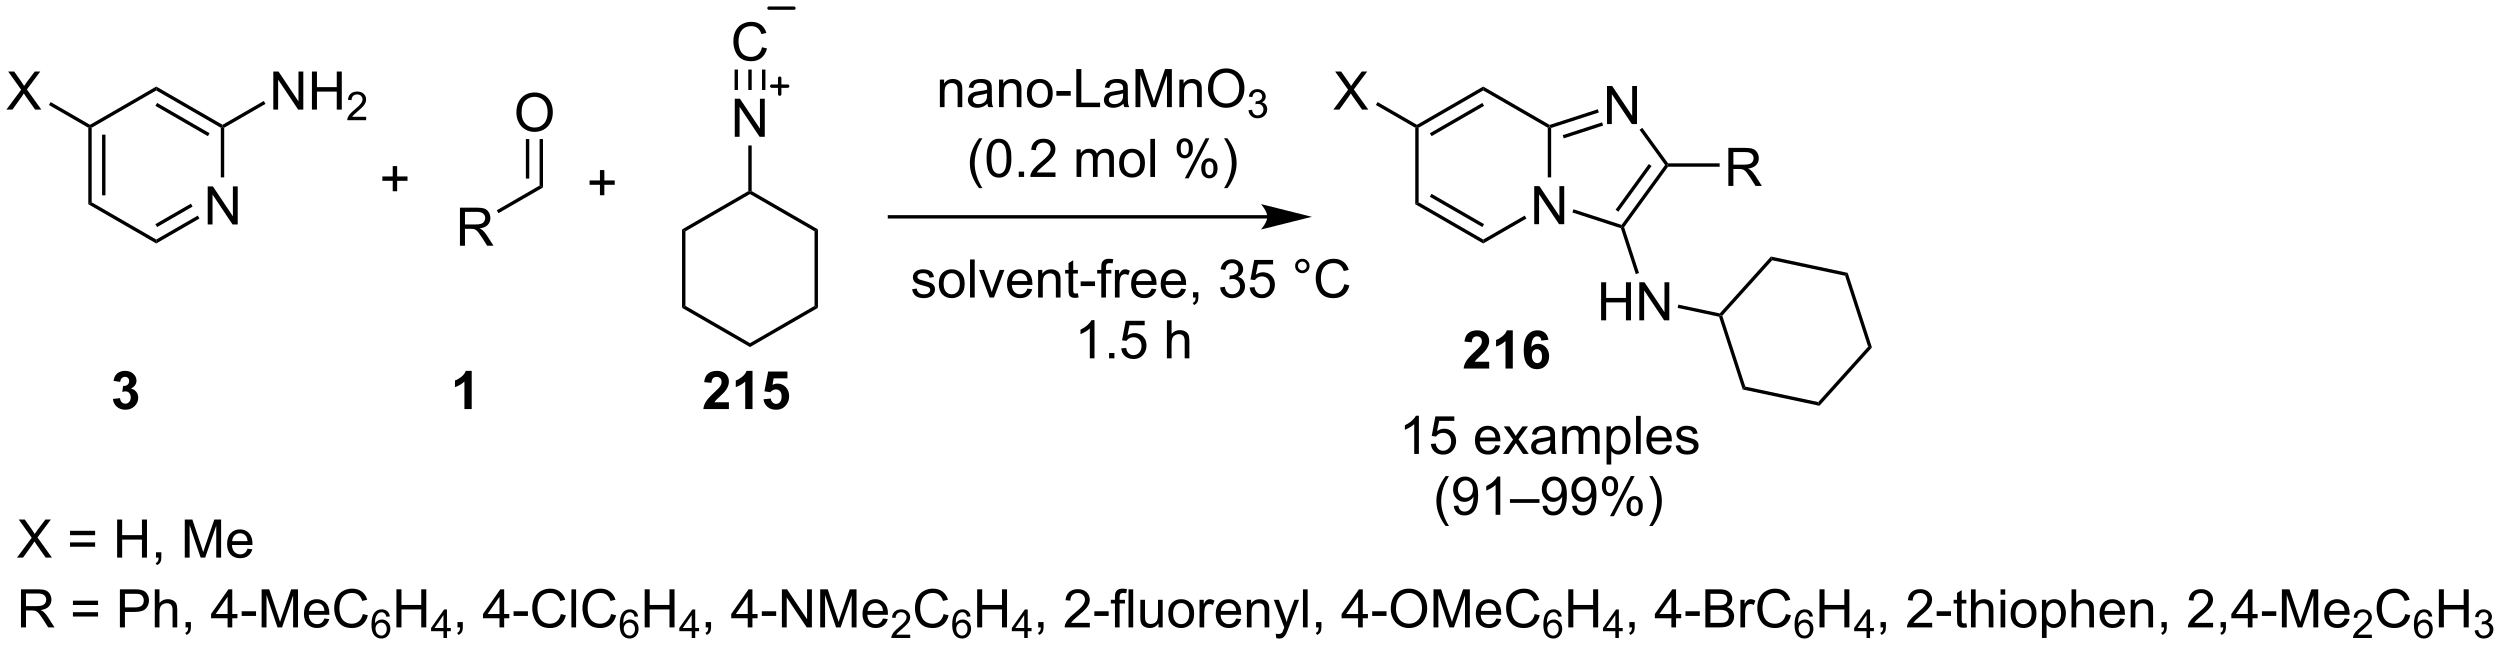 <?xml version="1.0" encoding="UTF-8"?>
<!DOCTYPE svg PUBLIC '-//W3C//DTD SVG 1.0//EN'
          'http://www.w3.org/TR/2001/REC-SVG-20010904/DTD/svg10.dtd'>
<svg stroke-dasharray="none" shape-rendering="auto" xmlns="http://www.w3.org/2000/svg" font-family="'Dialog'" text-rendering="auto" width="1024" fill-opacity="1" color-interpolation="auto" color-rendering="auto" preserveAspectRatio="xMidYMid meet" font-size="12px" viewBox="0 0 1024 265" fill="black" xmlns:xlink="http://www.w3.org/1999/xlink" stroke="black" image-rendering="auto" stroke-miterlimit="10" stroke-linecap="square" stroke-linejoin="miter" font-style="normal" stroke-width="1" height="265" stroke-dashoffset="0" font-weight="normal" stroke-opacity="1"
><!--Generated by the Batik Graphics2D SVG Generator--><defs id="genericDefs"
  /><g
  ><defs id="defs1"
    ><clipPath clipPathUnits="userSpaceOnUse" id="clipPath1"
      ><path d="M0.67 0.79 L387.462 0.79 L387.462 100.599 L0.67 100.599 L0.67 0.79 Z"
      /></clipPath
      ><clipPath clipPathUnits="userSpaceOnUse" id="clipPath2"
      ><path d="M124.658 68.311 L124.658 165.344 L500.695 165.344 L500.695 68.311 Z"
      /></clipPath
    ></defs
    ><g transform="scale(2.647,2.647) translate(-0.67,-0.79) matrix(1.029,0,0,1.029,-127.553,-69.474)"
    ><path d="M155.844 102.039 L155.844 96.312 L156.623 96.312 L159.63 100.807 L159.63 96.312 L160.357 96.312 L160.357 102.039 L159.578 102.039 L156.57 97.539 L156.57 102.039 L155.844 102.039 Z" stroke="none" clip-path="url(#clipPath2)"
    /></g
    ><g transform="matrix(2.723,0,0,2.723,-339.461,-186.019)"
    ><path d="M137.946 87.528 L138.201 87.38 L138.456 87.528 L138.456 98.742 L137.946 99.036 ZM140.017 88.576 L140.017 97.693 L140.528 97.693 L140.528 88.576 Z" stroke="none" clip-path="url(#clipPath2)"
    /></g
    ><g transform="matrix(2.723,0,0,2.723,-339.461,-186.019)"
    ><path d="M137.946 99.036 L138.456 98.742 L148.168 104.349 L148.168 104.938 Z" stroke="none" clip-path="url(#clipPath2)"
    /></g
    ><g transform="matrix(2.723,0,0,2.723,-339.461,-186.019)"
    ><path d="M148.168 104.938 L148.168 104.349 L154.412 100.743 L154.667 101.185 ZM148.295 102.472 L153.632 99.391 L153.377 98.949 L148.04 102.03 Z" stroke="none" clip-path="url(#clipPath2)"
    /></g
    ><g transform="matrix(2.723,0,0,2.723,-339.461,-186.019)"
    ><path d="M158.39 95.001 L157.879 95.001 L157.879 87.528 L158.135 87.38 L158.39 87.528 Z" stroke="none" clip-path="url(#clipPath2)"
    /></g
    ><g transform="matrix(2.723,0,0,2.723,-339.461,-186.019)"
    ><path d="M158.135 87.086 L158.135 87.38 L157.879 87.528 L148.168 81.921 L148.168 81.332 ZM156.19 88.356 L148.295 83.797 L148.04 84.239 L155.935 88.797 Z" stroke="none" clip-path="url(#clipPath2)"
    /></g
    ><g transform="matrix(2.723,0,0,2.723,-339.461,-186.019)"
    ><path d="M148.168 81.332 L148.168 81.921 L138.456 87.528 L138.201 87.38 L138.201 87.086 Z" stroke="none" clip-path="url(#clipPath2)"
    /></g
    ><g transform="matrix(2.723,0,0,2.723,-339.461,-186.019)"
    ><path d="M165.776 84.796 L165.776 79.069 L166.555 79.069 L169.562 83.564 L169.562 79.069 L170.289 79.069 L170.289 84.796 L169.511 84.796 L166.503 80.296 L166.503 84.796 L165.776 84.796 ZM171.585 84.796 L171.585 79.069 L172.343 79.069 L172.343 81.421 L175.319 81.421 L175.319 79.069 L176.077 79.069 L176.077 84.796 L175.319 84.796 L175.319 82.096 L172.343 82.096 L172.343 84.796 L171.585 84.796 Z" stroke="none" clip-path="url(#clipPath2)"
    /></g
    ><g transform="matrix(2.723,0,0,2.723,-339.461,-186.019)"
    ><path d="M179.743 85.888 L179.743 86.396 L176.903 86.396 Q176.897 86.205 176.965 86.029 Q177.073 85.74 177.311 85.459 Q177.551 85.177 178.002 84.808 Q178.702 84.234 178.948 83.898 Q179.194 83.562 179.194 83.263 Q179.194 82.951 178.969 82.736 Q178.747 82.519 178.385 82.519 Q178.005 82.519 177.776 82.748 Q177.548 82.976 177.546 83.38 L177.002 83.326 Q177.059 82.718 177.423 82.402 Q177.786 82.084 178.397 82.084 Q179.016 82.084 179.376 82.427 Q179.737 82.769 179.737 83.275 Q179.737 83.533 179.631 83.783 Q179.526 84.031 179.28 84.306 Q179.036 84.582 178.467 85.062 Q177.993 85.46 177.858 85.603 Q177.723 85.746 177.635 85.888 L179.743 85.888 Z" stroke="none" clip-path="url(#clipPath2)"
    /></g
    ><g transform="matrix(2.723,0,0,2.723,-339.461,-186.019)"
    ><path d="M158.39 87.528 L158.135 87.38 L158.135 87.086 L164.345 83.5 L164.6 83.942 Z" stroke="none" clip-path="url(#clipPath2)"
    /></g
    ><g transform="matrix(2.723,0,0,2.723,-339.461,-186.019)"
    ><path d="M125.63 84.796 L127.844 81.812 L125.891 79.069 L126.794 79.069 L127.833 80.538 Q128.156 80.994 128.294 81.241 Q128.484 80.929 128.747 80.588 L129.898 79.069 L130.724 79.069 L128.711 81.767 L130.88 84.796 L129.943 84.796 L128.5 82.752 Q128.38 82.577 128.25 82.369 Q128.06 82.681 127.977 82.799 L126.539 84.796 L125.63 84.796 Z" stroke="none" clip-path="url(#clipPath2)"
    /></g
    ><g transform="matrix(2.723,0,0,2.723,-339.461,-186.019)"
    ><path d="M138.201 87.086 L138.201 87.38 L137.946 87.528 L132.027 84.111 L132.282 83.669 Z" stroke="none" clip-path="url(#clipPath2)"
    /></g
    ><g transform="matrix(2.723,0,0,2.723,-339.461,-186.019)"
    ><path d="M193.851 105.276 L193.851 99.549 L196.39 99.549 Q197.155 99.549 197.554 99.703 Q197.952 99.857 198.189 100.247 Q198.429 100.638 198.429 101.112 Q198.429 101.721 198.033 102.141 Q197.64 102.557 196.814 102.669 Q197.116 102.815 197.273 102.956 Q197.603 103.26 197.9 103.716 L198.898 105.276 L197.945 105.276 L197.187 104.083 Q196.853 103.568 196.637 103.294 Q196.424 103.021 196.254 102.911 Q196.085 102.802 195.908 102.76 Q195.78 102.732 195.486 102.732 L194.608 102.732 L194.608 105.276 L193.851 105.276 ZM194.608 102.075 L196.236 102.075 Q196.757 102.075 197.049 101.969 Q197.343 101.862 197.494 101.625 Q197.648 101.388 197.648 101.112 Q197.648 100.706 197.351 100.445 Q197.056 100.182 196.421 100.182 L194.608 100.182 L194.608 102.075 Z" stroke="none" clip-path="url(#clipPath2)"
    /></g
    ><g transform="matrix(2.723,0,0,2.723,-339.461,-186.019)"
    ><path d="M199.646 100.385 L199.391 99.943 L205.832 96.224 L206.342 96.519 Z" stroke="none" clip-path="url(#clipPath2)"
    /></g
    ><g transform="matrix(2.723,0,0,2.723,-339.461,-186.019)"
    ><path d="M202.343 85.264 Q202.343 83.837 203.109 83.032 Q203.874 82.225 205.085 82.225 Q205.877 82.225 206.512 82.605 Q207.15 82.983 207.484 83.66 Q207.82 84.337 207.82 85.196 Q207.82 86.068 207.468 86.756 Q207.117 87.443 206.471 87.798 Q205.827 88.152 205.08 88.152 Q204.273 88.152 203.635 87.761 Q202.999 87.368 202.671 86.693 Q202.343 86.016 202.343 85.264 ZM203.124 85.274 Q203.124 86.311 203.679 86.907 Q204.236 87.501 205.077 87.501 Q205.932 87.501 206.484 86.899 Q207.038 86.298 207.038 85.193 Q207.038 84.493 206.801 83.972 Q206.564 83.451 206.109 83.165 Q205.655 82.876 205.088 82.876 Q204.283 82.876 203.702 83.43 Q203.124 83.983 203.124 85.274 Z" stroke="none" clip-path="url(#clipPath2)"
    /></g
    ><g transform="matrix(2.723,0,0,2.723,-339.461,-186.019)"
    ><path d="M206.342 96.519 L205.832 96.224 L205.832 89.237 L206.342 89.237 ZM204.278 95.18 L204.278 89.237 L203.768 89.237 L203.768 95.18 Z" stroke="none" clip-path="url(#clipPath2)"
    /></g
    ><g transform="matrix(2.723,0,0,2.723,-339.461,-186.019)"
    ><path d="M227.258 102.818 L227.768 103.112 L227.768 114.326 L227.258 114.621 Z" stroke="none" clip-path="url(#clipPath2)"
    /></g
    ><g transform="matrix(2.723,0,0,2.723,-339.461,-186.019)"
    ><path d="M227.258 114.621 L227.768 114.326 L237.48 119.933 L237.48 120.523 Z" stroke="none" clip-path="url(#clipPath2)"
    /></g
    ><g transform="matrix(2.723,0,0,2.723,-339.461,-186.019)"
    ><path d="M237.48 120.523 L237.48 119.933 L247.191 114.326 L247.702 114.621 Z" stroke="none" clip-path="url(#clipPath2)"
    /></g
    ><g transform="matrix(2.723,0,0,2.723,-339.461,-186.019)"
    ><path d="M247.702 114.621 L247.191 114.326 L247.191 103.112 L247.702 102.818 Z" stroke="none" clip-path="url(#clipPath2)"
    /></g
    ><g transform="matrix(2.723,0,0,2.723,-339.461,-186.019)"
    ><path d="M247.702 102.818 L247.191 103.112 L237.48 97.505 L237.48 97.211 L237.735 97.063 Z" stroke="none" clip-path="url(#clipPath2)"
    /></g
    ><g transform="matrix(2.723,0,0,2.723,-339.461,-186.019)"
    ><path d="M237.225 97.063 L237.48 97.211 L237.48 97.505 L227.768 103.112 L227.258 102.818 Z" stroke="none" clip-path="url(#clipPath2)"
    /></g
    ><g transform="matrix(2.723,0,0,2.723,-339.461,-186.019)"
    ><path d="M235.189 88.892 L235.189 83.165 L235.968 83.165 L238.976 87.66 L238.976 83.165 L239.702 83.165 L239.702 88.892 L238.923 88.892 L235.916 84.392 L235.916 88.892 L235.189 88.892 Z" stroke="none" clip-path="url(#clipPath2)"
    /></g
    ><g transform="matrix(2.723,0,0,2.723,-339.461,-186.019)"
    ><path d="M237.735 97.063 L237.48 97.211 L237.225 97.063 L237.225 90.196 L237.735 90.196 Z" stroke="none" clip-path="url(#clipPath2)"
    /></g
    ><g transform="matrix(2.723,0,0,2.723,-339.461,-186.019)"
    ><path d="M239.283 75.415 L240.041 75.606 Q239.804 76.54 239.184 77.033 Q238.564 77.522 237.671 77.522 Q236.744 77.522 236.163 77.145 Q235.585 76.767 235.28 76.053 Q234.978 75.337 234.978 74.517 Q234.978 73.621 235.319 72.957 Q235.663 72.29 236.293 71.944 Q236.923 71.598 237.681 71.598 Q238.541 71.598 239.127 72.035 Q239.713 72.473 239.944 73.267 L239.197 73.442 Q238.999 72.817 238.619 72.533 Q238.241 72.246 237.666 72.246 Q237.007 72.246 236.561 72.564 Q236.119 72.879 235.939 73.413 Q235.759 73.947 235.759 74.512 Q235.759 75.244 235.973 75.788 Q236.186 76.332 236.634 76.603 Q237.085 76.871 237.608 76.871 Q238.244 76.871 238.684 76.504 Q239.127 76.137 239.283 75.415 Z" stroke="none" clip-path="url(#clipPath2)"
    /></g
    ><g transform="matrix(2.723,0,0,2.723,-339.461,-186.019)"
    ><path d="M237.735 81.854 L237.225 81.854 L237.225 78.778 L237.735 78.778 ZM235.671 81.854 L235.671 78.778 L235.16 78.778 L235.16 81.854 ZM239.799 81.854 L239.799 78.778 L239.289 78.778 L239.289 81.854 Z" stroke="none" clip-path="url(#clipPath2)"
    /></g
    ><g stroke-width="0.51" transform="matrix(2.723,0,0,2.723,-339.461,-186.019)" stroke-linejoin="round" stroke-linecap="round"
    ><path fill="none" d="M240.75 81.272 L243.15 81.272 M241.95 80.072 L241.95 82.472" clip-path="url(#clipPath2)"
    /></g
    ><g transform="matrix(2.723,0,0,2.723,-339.461,-186.019)"
    ><path d="M183.74 97.083 L183.74 95.513 L182.18 95.513 L182.18 94.856 L183.74 94.856 L183.74 93.299 L184.404 93.299 L184.404 94.856 L185.961 94.856 L185.961 95.513 L184.404 95.513 L184.404 97.083 L183.74 97.083 Z" stroke="none" clip-path="url(#clipPath2)"
    /></g
    ><g transform="matrix(2.723,0,0,2.723,-339.461,-186.019)"
    ><path d="M214.909 97.682 L214.909 96.112 L213.349 96.112 L213.349 95.456 L214.909 95.456 L214.909 93.898 L215.573 93.898 L215.573 95.456 L217.131 95.456 L217.131 96.112 L215.573 96.112 L215.573 97.682 L214.909 97.682 Z" stroke="none" clip-path="url(#clipPath2)"
    /></g
    ><g transform="matrix(2.723,0,0,2.723,-339.461,-186.019)"
    ><path d="M315.297 100.672 L258.459 100.672 L258.204 100.672 L258.204 101.182 L258.459 101.182 L315.297 101.182 L315.552 101.182 L315.552 100.672 L315.297 100.672 ZM321.997 100.927 L314.343 99.014 C314.343 99.014 315.297 100.09 315.297 100.927 C315.297 101.764 314.343 102.84 314.343 102.84 Z" stroke="none" clip-path="url(#clipPath2)"
    /></g
    ><g transform="matrix(2.723,0,0,2.723,-339.461,-186.019)"
    ><path d="M266.045 84.433 L266.045 80.285 L266.678 80.285 L266.678 80.873 Q267.133 80.191 267.998 80.191 Q268.373 80.191 268.685 80.326 Q269 80.459 269.157 80.678 Q269.313 80.897 269.375 81.199 Q269.415 81.394 269.415 81.881 L269.415 84.433 L268.711 84.433 L268.711 81.91 Q268.711 81.48 268.628 81.266 Q268.547 81.053 268.339 80.928 Q268.131 80.8 267.849 80.8 Q267.399 80.8 267.073 81.087 Q266.748 81.371 266.748 82.167 L266.748 84.433 L266.045 84.433 ZM273.2 83.92 Q272.809 84.253 272.447 84.391 Q272.088 84.527 271.674 84.527 Q270.989 84.527 270.622 84.193 Q270.254 83.858 270.254 83.339 Q270.254 83.035 270.392 82.782 Q270.533 82.529 270.757 82.378 Q270.981 82.225 271.262 82.147 Q271.471 82.092 271.887 82.042 Q272.739 81.941 273.142 81.8 Q273.145 81.654 273.145 81.615 Q273.145 81.186 272.947 81.011 Q272.676 80.772 272.145 80.772 Q271.65 80.772 271.413 80.946 Q271.176 81.121 271.064 81.561 L270.377 81.467 Q270.471 81.027 270.684 80.756 Q270.9 80.483 271.307 80.337 Q271.713 80.191 272.247 80.191 Q272.778 80.191 273.109 80.316 Q273.442 80.441 273.598 80.631 Q273.754 80.818 273.817 81.108 Q273.853 81.287 273.853 81.756 L273.853 82.693 Q273.853 83.675 273.898 83.936 Q273.942 84.193 274.075 84.433 L273.34 84.433 Q273.231 84.214 273.2 83.92 ZM273.142 82.35 Q272.76 82.506 271.994 82.615 Q271.559 82.678 271.379 82.756 Q271.2 82.834 271.101 82.985 Q271.004 83.136 271.004 83.318 Q271.004 83.6 271.218 83.787 Q271.432 83.975 271.84 83.975 Q272.247 83.975 272.562 83.798 Q272.879 83.621 273.028 83.311 Q273.142 83.074 273.142 82.608 L273.142 82.35 ZM274.943 84.433 L274.943 80.285 L275.576 80.285 L275.576 80.873 Q276.032 80.191 276.896 80.191 Q277.271 80.191 277.584 80.326 Q277.899 80.459 278.055 80.678 Q278.211 80.897 278.274 81.199 Q278.313 81.394 278.313 81.881 L278.313 84.433 L277.61 84.433 L277.61 81.91 Q277.61 81.48 277.526 81.266 Q277.446 81.053 277.238 80.928 Q277.029 80.8 276.748 80.8 Q276.297 80.8 275.972 81.087 Q275.646 81.371 275.646 82.167 L275.646 84.433 L274.943 84.433 ZM279.129 82.358 Q279.129 81.206 279.77 80.652 Q280.307 80.191 281.075 80.191 Q281.932 80.191 282.473 80.751 Q283.017 81.311 283.017 82.3 Q283.017 83.1 282.775 83.561 Q282.536 84.019 282.077 84.274 Q281.619 84.527 281.075 84.527 Q280.205 84.527 279.666 83.969 Q279.129 83.41 279.129 82.358 ZM279.853 82.358 Q279.853 83.154 280.2 83.553 Q280.549 83.949 281.075 83.949 Q281.598 83.949 281.945 83.55 Q282.293 83.152 282.293 82.334 Q282.293 81.566 281.945 81.17 Q281.596 80.772 281.075 80.772 Q280.549 80.772 280.2 81.167 Q279.853 81.561 279.853 82.358 ZM283.568 82.714 L283.568 82.006 L285.727 82.006 L285.727 82.714 L283.568 82.714 ZM286.563 84.433 L286.563 78.706 L287.321 78.706 L287.321 83.756 L290.141 83.756 L290.141 84.433 L286.563 84.433 ZM293.661 83.92 Q293.27 84.253 292.908 84.391 Q292.549 84.527 292.135 84.527 Q291.45 84.527 291.082 84.193 Q290.715 83.858 290.715 83.339 Q290.715 83.035 290.853 82.782 Q290.994 82.529 291.218 82.378 Q291.442 82.225 291.723 82.147 Q291.932 82.092 292.348 82.042 Q293.2 81.941 293.603 81.8 Q293.606 81.654 293.606 81.615 Q293.606 81.186 293.408 81.011 Q293.137 80.772 292.606 80.772 Q292.111 80.772 291.874 80.946 Q291.637 81.121 291.525 81.561 L290.838 81.467 Q290.932 81.027 291.145 80.756 Q291.361 80.483 291.767 80.337 Q292.174 80.191 292.707 80.191 Q293.239 80.191 293.57 80.316 Q293.903 80.441 294.059 80.631 Q294.215 80.818 294.278 81.108 Q294.314 81.287 294.314 81.756 L294.314 82.693 Q294.314 83.675 294.359 83.936 Q294.403 84.193 294.536 84.433 L293.801 84.433 Q293.692 84.214 293.661 83.92 ZM293.603 82.35 Q293.221 82.506 292.455 82.615 Q292.02 82.678 291.84 82.756 Q291.661 82.834 291.562 82.985 Q291.465 83.136 291.465 83.318 Q291.465 83.6 291.679 83.787 Q291.892 83.975 292.301 83.975 Q292.707 83.975 293.023 83.798 Q293.34 83.621 293.489 83.311 Q293.603 83.074 293.603 82.608 L293.603 82.35 ZM295.469 84.433 L295.469 78.706 L296.61 78.706 L297.967 82.761 Q298.154 83.326 298.24 83.608 Q298.336 83.295 298.545 82.691 L299.915 78.706 L300.935 78.706 L300.935 84.433 L300.204 84.433 L300.204 79.639 L298.54 84.433 L297.857 84.433 L296.201 79.558 L296.201 84.433 L295.469 84.433 ZM302.068 84.433 L302.068 80.285 L302.701 80.285 L302.701 80.873 Q303.157 80.191 304.021 80.191 Q304.396 80.191 304.709 80.326 Q305.024 80.459 305.18 80.678 Q305.336 80.897 305.399 81.199 Q305.438 81.394 305.438 81.881 L305.438 84.433 L304.735 84.433 L304.735 81.91 Q304.735 81.48 304.651 81.266 Q304.571 81.053 304.363 80.928 Q304.154 80.8 303.873 80.8 Q303.422 80.8 303.097 81.087 Q302.771 81.371 302.771 82.167 L302.771 84.433 L302.068 84.433 ZM306.377 81.644 Q306.377 80.217 307.142 79.412 Q307.908 78.605 309.119 78.605 Q309.911 78.605 310.546 78.985 Q311.184 79.363 311.517 80.04 Q311.853 80.717 311.853 81.576 Q311.853 82.449 311.502 83.136 Q311.15 83.824 310.504 84.178 Q309.861 84.532 309.114 84.532 Q308.307 84.532 307.668 84.141 Q307.033 83.748 306.705 83.074 Q306.377 82.397 306.377 81.644 ZM307.158 81.654 Q307.158 82.691 307.713 83.287 Q308.27 83.881 309.111 83.881 Q309.965 83.881 310.517 83.279 Q311.072 82.678 311.072 81.574 Q311.072 80.873 310.835 80.352 Q310.598 79.831 310.142 79.545 Q309.689 79.256 309.122 79.256 Q308.317 79.256 307.736 79.811 Q307.158 80.363 307.158 81.654 Z" stroke="none" clip-path="url(#clipPath2)"
    /></g
    ><g transform="matrix(2.723,0,0,2.723,-339.461,-186.019)"
    ><path d="M312.463 84.898 L312.991 84.828 Q313.082 85.277 313.299 85.474 Q313.518 85.672 313.832 85.672 Q314.204 85.672 314.459 85.414 Q314.717 85.156 314.717 84.775 Q314.717 84.412 314.479 84.177 Q314.243 83.941 313.875 83.941 Q313.727 83.941 313.504 84 L313.563 83.537 Q313.616 83.543 313.647 83.543 Q313.985 83.543 314.254 83.367 Q314.524 83.191 314.524 82.824 Q314.524 82.535 314.327 82.346 Q314.131 82.154 313.821 82.154 Q313.512 82.154 313.307 82.347 Q313.102 82.541 313.043 82.927 L312.516 82.834 Q312.614 82.302 312.955 82.011 Q313.299 81.721 313.809 81.721 Q314.161 81.721 314.455 81.871 Q314.752 82.021 314.909 82.283 Q315.065 82.543 315.065 82.836 Q315.065 83.115 314.914 83.344 Q314.766 83.572 314.473 83.707 Q314.854 83.795 315.065 84.072 Q315.276 84.347 315.276 84.763 Q315.276 85.326 314.866 85.719 Q314.455 86.109 313.829 86.109 Q313.264 86.109 312.889 85.773 Q312.516 85.435 312.463 84.898 Z" stroke="none" clip-path="url(#clipPath2)"
    /></g
    ><g transform="matrix(2.723,0,0,2.723,-339.461,-186.019)"
    ><path d="M271.939 96.618 Q271.356 95.883 270.952 94.899 Q270.551 93.912 270.551 92.858 Q270.551 91.928 270.853 91.076 Q271.205 90.089 271.939 89.108 L272.442 89.108 Q271.971 89.92 271.817 90.269 Q271.58 90.808 271.442 91.394 Q271.275 92.123 271.275 92.863 Q271.275 94.74 272.442 96.618 L271.939 96.618 ZM273.064 92.108 Q273.064 91.092 273.272 90.475 Q273.481 89.855 273.892 89.519 Q274.306 89.183 274.931 89.183 Q275.392 89.183 275.739 89.368 Q276.088 89.553 276.314 89.904 Q276.541 90.253 276.668 90.756 Q276.799 91.256 276.799 92.108 Q276.799 93.115 276.59 93.735 Q276.385 94.355 275.971 94.693 Q275.559 95.032 274.931 95.032 Q274.103 95.032 273.629 94.436 Q273.064 93.722 273.064 92.108 ZM273.786 92.108 Q273.786 93.519 274.116 93.985 Q274.447 94.451 274.931 94.451 Q275.416 94.451 275.744 93.983 Q276.075 93.514 276.075 92.108 Q276.075 90.693 275.744 90.23 Q275.416 89.764 274.924 89.764 Q274.439 89.764 274.15 90.175 Q273.786 90.699 273.786 92.108 ZM277.907 94.933 L277.907 94.131 L278.709 94.131 L278.709 94.933 L277.907 94.933 ZM283.431 94.256 L283.431 94.933 L279.645 94.933 Q279.637 94.678 279.728 94.443 Q279.872 94.058 280.189 93.683 Q280.51 93.308 281.111 92.816 Q282.043 92.05 282.372 91.602 Q282.7 91.154 282.7 90.756 Q282.7 90.339 282.4 90.053 Q282.103 89.764 281.622 89.764 Q281.114 89.764 280.809 90.068 Q280.504 90.373 280.502 90.912 L279.778 90.839 Q279.853 90.029 280.338 89.608 Q280.822 89.183 281.637 89.183 Q282.463 89.183 282.942 89.641 Q283.424 90.097 283.424 90.772 Q283.424 91.115 283.283 91.449 Q283.142 91.779 282.814 92.147 Q282.489 92.514 281.731 93.154 Q281.098 93.686 280.918 93.876 Q280.739 94.066 280.622 94.256 L283.431 94.256 ZM286.603 94.933 L286.603 90.785 L287.231 90.785 L287.231 91.365 Q287.426 91.061 287.749 90.876 Q288.075 90.691 288.489 90.691 Q288.95 90.691 289.244 90.883 Q289.541 91.074 289.661 91.417 Q290.153 90.691 290.942 90.691 Q291.559 90.691 291.89 91.032 Q292.223 91.373 292.223 92.084 L292.223 94.933 L291.525 94.933 L291.525 92.318 Q291.525 91.897 291.455 91.712 Q291.387 91.527 291.207 91.415 Q291.028 91.3 290.786 91.3 Q290.348 91.3 290.059 91.592 Q289.77 91.881 289.77 92.522 L289.77 94.933 L289.067 94.933 L289.067 92.238 Q289.067 91.769 288.895 91.535 Q288.723 91.3 288.332 91.3 Q288.036 91.3 287.783 91.456 Q287.533 91.613 287.418 91.915 Q287.306 92.214 287.306 92.779 L287.306 94.933 L286.603 94.933 ZM293.004 92.858 Q293.004 91.706 293.645 91.152 Q294.181 90.691 294.95 90.691 Q295.806 90.691 296.348 91.251 Q296.892 91.811 296.892 92.8 Q296.892 93.6 296.65 94.061 Q296.411 94.519 295.952 94.774 Q295.494 95.027 294.95 95.027 Q294.08 95.027 293.541 94.469 Q293.004 93.91 293.004 92.858 ZM293.728 92.858 Q293.728 93.654 294.075 94.053 Q294.424 94.449 294.95 94.449 Q295.473 94.449 295.819 94.05 Q296.168 93.652 296.168 92.834 Q296.168 92.066 295.819 91.67 Q295.471 91.272 294.95 91.272 Q294.424 91.272 294.075 91.667 Q293.728 92.061 293.728 92.858 ZM297.701 94.933 L297.701 89.206 L298.404 89.206 L298.404 94.933 L297.701 94.933 ZM301.654 90.581 Q301.654 89.967 301.961 89.537 Q302.271 89.108 302.857 89.108 Q303.396 89.108 303.748 89.493 Q304.102 89.878 304.102 90.623 Q304.102 91.35 303.745 91.743 Q303.388 92.136 302.865 92.136 Q302.344 92.136 301.998 91.751 Q301.654 91.363 301.654 90.581 ZM302.875 89.592 Q302.615 89.592 302.44 89.818 Q302.266 90.045 302.266 90.652 Q302.266 91.201 302.44 91.428 Q302.618 91.652 302.875 91.652 Q303.141 91.652 303.315 91.425 Q303.49 91.199 303.49 90.597 Q303.49 90.042 303.313 89.818 Q303.138 89.592 302.875 89.592 ZM302.881 95.144 L306.013 89.108 L306.584 89.108 L303.461 95.144 L302.881 95.144 ZM305.357 93.589 Q305.357 92.972 305.664 92.545 Q305.974 92.115 306.563 92.115 Q307.102 92.115 307.456 92.501 Q307.81 92.886 307.81 93.631 Q307.81 94.358 307.451 94.751 Q307.094 95.144 306.568 95.144 Q306.047 95.144 305.701 94.756 Q305.357 94.365 305.357 93.589 ZM306.584 92.6 Q306.318 92.6 306.144 92.826 Q305.969 93.053 305.969 93.66 Q305.969 94.206 306.144 94.433 Q306.321 94.66 306.579 94.66 Q306.849 94.66 307.021 94.433 Q307.196 94.206 307.196 93.605 Q307.196 93.05 307.019 92.826 Q306.844 92.6 306.584 92.6 ZM309.291 96.618 L308.786 96.618 Q309.955 94.74 309.955 92.863 Q309.955 92.128 309.786 91.404 Q309.653 90.818 309.416 90.279 Q309.262 89.928 308.786 89.108 L309.291 89.108 Q310.025 90.089 310.377 91.076 Q310.676 91.928 310.676 92.858 Q310.676 93.912 310.272 94.899 Q309.869 95.883 309.291 96.618 Z" stroke="none" clip-path="url(#clipPath2)"
    /></g
    ><g transform="matrix(2.723,0,0,2.723,-339.461,-186.019)"
    ><path d="M261.864 111.826 L262.559 111.717 Q262.617 112.136 262.885 112.36 Q263.153 112.581 263.632 112.581 Q264.117 112.581 264.351 112.383 Q264.585 112.186 264.585 111.92 Q264.585 111.683 264.38 111.545 Q264.234 111.451 263.661 111.308 Q262.887 111.113 262.588 110.969 Q262.288 110.826 262.135 110.576 Q261.981 110.324 261.981 110.019 Q261.981 109.74 262.106 109.506 Q262.234 109.269 262.452 109.113 Q262.617 108.99 262.901 108.907 Q263.184 108.824 263.507 108.824 Q263.997 108.824 264.364 108.964 Q264.734 109.105 264.908 109.344 Q265.085 109.584 265.153 109.988 L264.466 110.081 Q264.419 109.761 264.192 109.581 Q263.968 109.402 263.559 109.402 Q263.075 109.402 262.867 109.563 Q262.661 109.722 262.661 109.936 Q262.661 110.074 262.747 110.183 Q262.833 110.295 263.015 110.371 Q263.122 110.41 263.637 110.55 Q264.382 110.748 264.676 110.876 Q264.973 111.003 265.14 111.246 Q265.309 111.488 265.309 111.847 Q265.309 112.199 265.104 112.508 Q264.898 112.818 264.51 112.99 Q264.124 113.16 263.637 113.16 Q262.827 113.16 262.403 112.824 Q261.981 112.488 261.864 111.826 ZM265.882 110.99 Q265.882 109.839 266.523 109.285 Q267.059 108.824 267.827 108.824 Q268.684 108.824 269.226 109.383 Q269.77 109.943 269.77 110.933 Q269.77 111.733 269.528 112.193 Q269.288 112.652 268.83 112.907 Q268.372 113.16 267.827 113.16 Q266.958 113.16 266.419 112.602 Q265.882 112.042 265.882 110.99 ZM266.606 110.99 Q266.606 111.787 266.952 112.186 Q267.301 112.581 267.827 112.581 Q268.351 112.581 268.697 112.183 Q269.046 111.785 269.046 110.967 Q269.046 110.199 268.697 109.803 Q268.348 109.404 267.827 109.404 Q267.301 109.404 266.952 109.8 Q266.606 110.193 266.606 110.99 ZM270.579 113.066 L270.579 107.339 L271.282 107.339 L271.282 113.066 L270.579 113.066 ZM273.523 113.066 L271.945 108.917 L272.687 108.917 L273.577 111.402 Q273.723 111.803 273.843 112.238 Q273.937 111.91 274.106 111.449 L275.028 108.917 L275.749 108.917 L274.179 113.066 L273.523 113.066 ZM279.21 111.73 L279.937 111.818 Q279.765 112.456 279.299 112.808 Q278.835 113.16 278.114 113.16 Q277.202 113.16 276.669 112.6 Q276.137 112.037 276.137 111.027 Q276.137 109.98 276.676 109.402 Q277.216 108.824 278.075 108.824 Q278.906 108.824 279.432 109.391 Q279.96 109.956 279.96 110.983 Q279.96 111.045 279.958 111.17 L276.864 111.17 Q276.903 111.855 277.249 112.219 Q277.598 112.581 278.117 112.581 Q278.505 112.581 278.778 112.378 Q279.051 112.175 279.21 111.73 ZM276.903 110.592 L279.218 110.592 Q279.171 110.068 278.952 109.808 Q278.617 109.402 278.083 109.402 Q277.598 109.402 277.268 109.727 Q276.937 110.05 276.903 110.592 ZM280.821 113.066 L280.821 108.917 L281.454 108.917 L281.454 109.506 Q281.91 108.824 282.774 108.824 Q283.149 108.824 283.462 108.959 Q283.777 109.092 283.933 109.311 Q284.089 109.529 284.152 109.831 Q284.191 110.027 284.191 110.514 L284.191 113.066 L283.488 113.066 L283.488 110.542 Q283.488 110.113 283.404 109.899 Q283.324 109.686 283.115 109.561 Q282.907 109.433 282.626 109.433 Q282.175 109.433 281.85 109.719 Q281.524 110.003 281.524 110.8 L281.524 113.066 L280.821 113.066 ZM286.804 112.436 L286.906 113.058 Q286.609 113.121 286.374 113.121 Q285.992 113.121 285.781 113.001 Q285.57 112.878 285.484 112.68 Q285.398 112.483 285.398 111.85 L285.398 109.464 L284.882 109.464 L284.882 108.917 L285.398 108.917 L285.398 107.889 L286.098 107.467 L286.098 108.917 L286.804 108.917 L286.804 109.464 L286.098 109.464 L286.098 111.889 Q286.098 112.191 286.135 112.277 Q286.171 112.363 286.255 112.415 Q286.341 112.464 286.497 112.464 Q286.614 112.464 286.804 112.436 ZM287.219 111.347 L287.219 110.639 L289.378 110.639 L289.378 111.347 L287.219 111.347 ZM290.324 113.066 L290.324 109.464 L289.704 109.464 L289.704 108.917 L290.324 108.917 L290.324 108.475 Q290.324 108.058 290.399 107.855 Q290.501 107.581 290.756 107.412 Q291.011 107.24 291.472 107.24 Q291.769 107.24 292.128 107.311 L292.024 107.925 Q291.805 107.886 291.61 107.886 Q291.29 107.886 291.157 108.024 Q291.024 108.16 291.024 108.535 L291.024 108.917 L291.832 108.917 L291.832 109.464 L291.024 109.464 L291.024 113.066 L290.324 113.066 ZM292.372 113.066 L292.372 108.917 L293.005 108.917 L293.005 109.545 Q293.247 109.105 293.45 108.964 Q293.656 108.824 293.903 108.824 Q294.257 108.824 294.624 109.05 L294.382 109.701 Q294.124 109.55 293.867 109.55 Q293.637 109.55 293.452 109.688 Q293.27 109.826 293.192 110.074 Q293.075 110.449 293.075 110.894 L293.075 113.066 L292.372 113.066 ZM297.882 111.73 L298.609 111.818 Q298.437 112.456 297.971 112.808 Q297.507 113.16 296.786 113.16 Q295.874 113.16 295.341 112.6 Q294.809 112.037 294.809 111.027 Q294.809 109.98 295.348 109.402 Q295.887 108.824 296.747 108.824 Q297.577 108.824 298.104 109.391 Q298.632 109.956 298.632 110.983 Q298.632 111.045 298.63 111.17 L295.536 111.17 Q295.575 111.855 295.921 112.219 Q296.27 112.581 296.788 112.581 Q297.176 112.581 297.45 112.378 Q297.723 112.175 297.882 111.73 ZM295.575 110.592 L297.89 110.592 Q297.843 110.068 297.624 109.808 Q297.288 109.402 296.755 109.402 Q296.27 109.402 295.94 109.727 Q295.609 110.05 295.575 110.592 ZM302.332 111.73 L303.058 111.818 Q302.886 112.456 302.42 112.808 Q301.957 113.16 301.235 113.16 Q300.324 113.16 299.79 112.6 Q299.259 112.037 299.259 111.027 Q299.259 109.98 299.798 109.402 Q300.337 108.824 301.196 108.824 Q302.027 108.824 302.553 109.391 Q303.082 109.956 303.082 110.983 Q303.082 111.045 303.079 111.17 L299.985 111.17 Q300.024 111.855 300.37 112.219 Q300.719 112.581 301.238 112.581 Q301.626 112.581 301.899 112.378 Q302.173 112.175 302.332 111.73 ZM300.024 110.592 L302.339 110.592 Q302.292 110.068 302.074 109.808 Q301.738 109.402 301.204 109.402 Q300.719 109.402 300.389 109.727 Q300.058 110.05 300.024 110.592 ZM304.124 113.066 L304.124 112.264 L304.926 112.264 L304.926 113.066 Q304.926 113.508 304.77 113.779 Q304.614 114.05 304.273 114.199 L304.077 113.899 Q304.301 113.8 304.406 113.61 Q304.512 113.423 304.523 113.066 L304.124 113.066 ZM308.195 111.553 L308.898 111.459 Q309.02 112.058 309.309 112.321 Q309.601 112.584 310.02 112.584 Q310.515 112.584 310.856 112.24 Q311.2 111.897 311.2 111.389 Q311.2 110.904 310.882 110.592 Q310.567 110.277 310.077 110.277 Q309.88 110.277 309.583 110.355 L309.661 109.738 Q309.731 109.746 309.773 109.746 Q310.223 109.746 310.583 109.511 Q310.942 109.277 310.942 108.787 Q310.942 108.402 310.679 108.149 Q310.419 107.894 310.005 107.894 Q309.593 107.894 309.32 108.152 Q309.046 108.41 308.968 108.925 L308.265 108.8 Q308.395 108.092 308.851 107.704 Q309.309 107.316 309.989 107.316 Q310.458 107.316 310.851 107.516 Q311.247 107.717 311.455 108.066 Q311.663 108.412 311.663 108.803 Q311.663 109.175 311.463 109.48 Q311.265 109.785 310.874 109.964 Q311.382 110.081 311.663 110.451 Q311.945 110.818 311.945 111.373 Q311.945 112.123 311.398 112.647 Q310.851 113.167 310.015 113.167 Q309.262 113.167 308.762 112.719 Q308.265 112.269 308.195 111.553 ZM312.641 111.566 L313.378 111.503 Q313.462 112.042 313.759 112.313 Q314.058 112.584 314.48 112.584 Q314.988 112.584 315.339 112.201 Q315.691 111.818 315.691 111.186 Q315.691 110.584 315.352 110.238 Q315.016 109.889 314.469 109.889 Q314.128 109.889 313.855 110.045 Q313.582 110.199 313.425 110.443 L312.766 110.358 L313.321 107.417 L316.167 107.417 L316.167 108.089 L313.884 108.089 L313.574 109.628 Q314.089 109.269 314.657 109.269 Q315.407 109.269 315.923 109.79 Q316.438 110.308 316.438 111.123 Q316.438 111.902 315.985 112.467 Q315.433 113.165 314.48 113.165 Q313.699 113.165 313.204 112.727 Q312.712 112.287 312.641 111.566 ZM319.48 108.324 Q319.48 107.873 319.798 107.558 Q320.118 107.24 320.563 107.24 Q321.016 107.24 321.332 107.558 Q321.649 107.873 321.649 108.324 Q321.649 108.772 321.329 109.092 Q321.011 109.41 320.563 109.41 Q320.118 109.41 319.798 109.094 Q319.48 108.777 319.48 108.324 ZM319.907 108.324 Q319.907 108.597 320.1 108.79 Q320.292 108.983 320.566 108.983 Q320.837 108.983 321.029 108.79 Q321.222 108.597 321.222 108.324 Q321.222 108.05 321.029 107.858 Q320.837 107.662 320.566 107.662 Q320.292 107.662 320.1 107.858 Q319.907 108.05 319.907 108.324 ZM326.882 111.058 L327.64 111.248 Q327.403 112.183 326.783 112.675 Q326.163 113.165 325.27 113.165 Q324.343 113.165 323.762 112.787 Q323.184 112.41 322.88 111.696 Q322.577 110.98 322.577 110.16 Q322.577 109.264 322.919 108.6 Q323.262 107.933 323.893 107.587 Q324.523 107.24 325.281 107.24 Q326.14 107.24 326.726 107.678 Q327.312 108.115 327.544 108.91 L326.796 109.084 Q326.598 108.459 326.218 108.175 Q325.841 107.889 325.265 107.889 Q324.606 107.889 324.161 108.206 Q323.718 108.522 323.538 109.055 Q323.359 109.589 323.359 110.154 Q323.359 110.886 323.572 111.43 Q323.786 111.975 324.234 112.246 Q324.684 112.514 325.208 112.514 Q325.843 112.514 326.283 112.147 Q326.726 111.779 326.882 111.058 Z" stroke="none" clip-path="url(#clipPath2)"
    /></g
    ><g transform="matrix(2.723,0,0,2.723,-339.461,-186.019)"
    ><path d="M289.302 122.216 L288.598 122.216 L288.598 117.734 Q288.343 117.976 287.932 118.218 Q287.52 118.461 287.192 118.583 L287.192 117.903 Q287.781 117.625 288.221 117.231 Q288.663 116.836 288.848 116.466 L289.302 116.466 L289.302 122.216 ZM291.496 122.216 L291.496 121.414 L292.298 121.414 L292.298 122.216 L291.496 122.216 ZM293.325 120.716 L294.062 120.653 Q294.145 121.192 294.442 121.463 Q294.742 121.734 295.163 121.734 Q295.671 121.734 296.023 121.351 Q296.375 120.968 296.375 120.336 Q296.375 119.734 296.036 119.388 Q295.7 119.039 295.153 119.039 Q294.812 119.039 294.538 119.195 Q294.265 119.349 294.109 119.593 L293.45 119.507 L294.005 116.567 L296.851 116.567 L296.851 117.239 L294.567 117.239 L294.257 118.778 Q294.773 118.419 295.341 118.419 Q296.091 118.419 296.606 118.94 Q297.122 119.458 297.122 120.273 Q297.122 121.052 296.669 121.617 Q296.117 122.315 295.163 122.315 Q294.382 122.315 293.887 121.877 Q293.395 121.437 293.325 120.716 ZM300.192 122.216 L300.192 116.489 L300.895 116.489 L300.895 118.544 Q301.387 117.974 302.137 117.974 Q302.598 117.974 302.937 118.156 Q303.278 118.336 303.424 118.656 Q303.57 118.976 303.57 119.586 L303.57 122.216 L302.867 122.216 L302.867 119.586 Q302.867 119.059 302.637 118.82 Q302.411 118.578 301.992 118.578 Q301.679 118.578 301.403 118.742 Q301.13 118.903 301.012 119.182 Q300.895 119.458 300.895 119.945 L300.895 122.216 L300.192 122.216 Z" stroke="none" clip-path="url(#clipPath2)"
    /></g
    ><g transform="matrix(2.723,0,0,2.723,-339.461,-186.019)"
    ><path d="M355.447 102.039 L355.447 96.312 L356.226 96.312 L359.234 100.807 L359.234 96.312 L359.96 96.312 L359.96 102.039 L359.182 102.039 L356.174 97.539 L356.174 102.039 L355.447 102.039 Z" stroke="none" clip-path="url(#clipPath2)"
    /></g
    ><g transform="matrix(2.723,0,0,2.723,-339.461,-186.019)"
    ><path d="M337.549 87.528 L337.804 87.38 L338.059 87.528 L338.059 98.742 L337.549 99.036 Z" stroke="none" clip-path="url(#clipPath2)"
    /></g
    ><g transform="matrix(2.723,0,0,2.723,-339.461,-186.019)"
    ><path d="M337.549 99.036 L338.059 98.742 L347.771 104.349 L347.771 104.938 ZM339.748 97.914 L347.644 102.472 L347.899 102.03 L340.003 97.472 Z" stroke="none" clip-path="url(#clipPath2)"
    /></g
    ><g transform="matrix(2.723,0,0,2.723,-339.461,-186.019)"
    ><path d="M347.771 104.938 L347.771 104.349 L354.016 100.743 L354.271 101.185 Z" stroke="none" clip-path="url(#clipPath2)"
    /></g
    ><g transform="matrix(2.723,0,0,2.723,-339.461,-186.019)"
    ><path d="M357.993 95.001 L357.483 95.001 L357.483 87.528 L357.738 87.38 L357.993 87.566 Z" stroke="none" clip-path="url(#clipPath2)"
    /></g
    ><g transform="matrix(2.723,0,0,2.723,-339.461,-186.019)"
    ><path d="M357.767 87.103 L357.738 87.38 L357.483 87.528 L347.771 81.921 L347.771 81.332 Z" stroke="none" clip-path="url(#clipPath2)"
    /></g
    ><g transform="matrix(2.723,0,0,2.723,-339.461,-186.019)"
    ><path d="M347.771 81.332 L347.771 81.921 L338.059 87.528 L337.804 87.38 L337.804 87.086 ZM347.644 83.797 L339.748 88.356 L340.003 88.797 L347.899 84.239 Z" stroke="none" clip-path="url(#clipPath2)"
    /></g
    ><g transform="matrix(2.723,0,0,2.723,-339.461,-186.019)"
    ><path d="M366.393 86.974 L366.393 81.247 L367.171 81.247 L370.179 85.742 L370.179 81.247 L370.906 81.247 L370.906 86.974 L370.127 86.974 L367.119 82.474 L367.119 86.974 L366.393 86.974 Z" stroke="none" clip-path="url(#clipPath2)"
    /></g
    ><g transform="matrix(2.723,0,0,2.723,-339.461,-186.019)"
    ><path d="M361.188 100.278 L361.346 99.793 L368.586 102.145 L368.683 102.445 L368.481 102.648 Z" stroke="none" clip-path="url(#clipPath2)"
    /></g
    ><g transform="matrix(2.723,0,0,2.723,-339.461,-186.019)"
    ><path d="M368.966 102.49 L368.683 102.445 L368.586 102.145 L375.133 93.135 L375.448 93.135 L375.578 93.39 ZM368.098 100.16 L373.094 93.285 L372.681 92.985 L367.686 99.86 Z" stroke="none" clip-path="url(#clipPath2)"
    /></g
    ><g transform="matrix(2.723,0,0,2.723,-339.461,-186.019)"
    ><path d="M375.578 92.88 L375.448 93.135 L375.133 93.135 L371.287 87.842 L371.7 87.543 Z" stroke="none" clip-path="url(#clipPath2)"
    /></g
    ><g transform="matrix(2.723,0,0,2.723,-339.461,-186.019)"
    ><path d="M365.01 84.749 L365.168 85.235 L357.993 87.566 L357.738 87.38 L357.767 87.103 ZM365.65 86.719 L359.731 88.643 L359.888 89.128 L365.808 87.205 Z" stroke="none" clip-path="url(#clipPath2)"
    /></g
    ><g transform="matrix(2.723,0,0,2.723,-339.461,-186.019)"
    ><path d="M384.647 96.285 L384.647 90.558 L387.186 90.558 Q387.952 90.558 388.35 90.712 Q388.748 90.865 388.985 91.256 Q389.225 91.647 389.225 92.121 Q389.225 92.73 388.829 93.149 Q388.436 93.566 387.61 93.678 Q387.912 93.824 388.069 93.964 Q388.399 94.269 388.696 94.725 L389.694 96.285 L388.741 96.285 L387.983 95.092 Q387.649 94.576 387.433 94.303 Q387.22 94.029 387.05 93.92 Q386.881 93.811 386.704 93.769 Q386.577 93.74 386.282 93.74 L385.405 93.74 L385.405 96.285 L384.647 96.285 ZM385.405 93.084 L387.032 93.084 Q387.553 93.084 387.845 92.977 Q388.139 92.871 388.29 92.634 Q388.444 92.397 388.444 92.121 Q388.444 91.714 388.147 91.454 Q387.853 91.191 387.217 91.191 L385.405 91.191 L385.405 93.084 Z" stroke="none" clip-path="url(#clipPath2)"
    /></g
    ><g transform="matrix(2.723,0,0,2.723,-339.461,-186.019)"
    ><path d="M375.578 93.39 L375.448 93.135 L375.578 92.88 L383.338 92.88 L383.338 93.39 Z" stroke="none" clip-path="url(#clipPath2)"
    /></g
    ><g transform="matrix(2.723,0,0,2.723,-339.461,-186.019)"
    ><path d="M365.506 116.503 L365.506 110.776 L366.264 110.776 L366.264 113.128 L369.241 113.128 L369.241 110.776 L369.998 110.776 L369.998 116.503 L369.241 116.503 L369.241 113.802 L366.264 113.802 L366.264 116.503 L365.506 116.503 ZM371.252 116.503 L371.252 110.776 L372.031 110.776 L375.039 115.271 L375.039 110.776 L375.765 110.776 L375.765 116.503 L374.987 116.503 L371.979 112.003 L371.979 116.503 L371.252 116.503 Z" stroke="none" clip-path="url(#clipPath2)"
    /></g
    ><g transform="matrix(2.723,0,0,2.723,-339.461,-186.019)"
    ><path d="M368.481 102.648 L368.683 102.445 L368.966 102.49 L371.207 109.386 L370.721 109.543 Z" stroke="none" clip-path="url(#clipPath2)"
    /></g
    ><g transform="matrix(2.723,0,0,2.723,-339.461,-186.019)"
    ><path d="M377.019 114.632 L377.125 114.133 L383.354 115.457 L383.445 115.737 L383.248 115.956 Z" stroke="none" clip-path="url(#clipPath2)"
    /></g
    ><g transform="matrix(2.723,0,0,2.723,-339.461,-186.019)"
    ><path d="M325.234 84.796 L327.447 81.812 L325.494 79.069 L326.398 79.069 L327.437 80.538 Q327.76 80.994 327.898 81.241 Q328.088 80.929 328.351 80.588 L329.502 79.069 L330.327 79.069 L328.314 81.767 L330.484 84.796 L329.546 84.796 L328.103 82.752 Q327.984 82.577 327.853 82.369 Q327.663 82.681 327.58 82.799 L326.142 84.796 L325.234 84.796 Z" stroke="none" clip-path="url(#clipPath2)"
    /></g
    ><g transform="matrix(2.723,0,0,2.723,-339.461,-186.019)"
    ><path d="M337.804 87.086 L337.804 87.38 L337.549 87.528 L331.63 84.111 L331.886 83.669 Z" stroke="none" clip-path="url(#clipPath2)"
    /></g
    ><g transform="matrix(2.723,0,0,2.723,-339.461,-186.019)"
    ><path d="M383.248 115.956 L383.445 115.737 L383.734 115.799 L387.199 126.464 L386.805 126.902 Z" stroke="none" clip-path="url(#clipPath2)"
    /></g
    ><g transform="matrix(2.723,0,0,2.723,-339.461,-186.019)"
    ><path d="M386.805 126.902 L387.199 126.464 L398.168 128.795 L398.35 129.356 Z" stroke="none" clip-path="url(#clipPath2)"
    /></g
    ><g transform="matrix(2.723,0,0,2.723,-339.461,-186.019)"
    ><path d="M398.35 129.356 L398.168 128.795 L405.672 120.462 L406.248 120.584 Z" stroke="none" clip-path="url(#clipPath2)"
    /></g
    ><g transform="matrix(2.723,0,0,2.723,-339.461,-186.019)"
    ><path d="M406.248 120.584 L405.672 120.462 L402.206 109.796 L402.601 109.359 Z" stroke="none" clip-path="url(#clipPath2)"
    /></g
    ><g transform="matrix(2.723,0,0,2.723,-339.461,-186.019)"
    ><path d="M402.601 109.359 L402.206 109.796 L391.237 107.465 L391.055 106.904 Z" stroke="none" clip-path="url(#clipPath2)"
    /></g
    ><g transform="matrix(2.723,0,0,2.723,-339.461,-186.019)"
    ><path d="M391.055 106.904 L391.237 107.465 L383.734 115.799 L383.445 115.737 L383.354 115.457 Z" stroke="none" clip-path="url(#clipPath2)"
    /></g
    ><g transform="matrix(2.723,0,0,2.723,-339.461,-186.019)"
    ><path d="M338.098 136.599 L337.395 136.599 L337.395 132.118 Q337.139 132.36 336.728 132.602 Q336.316 132.844 335.988 132.966 L335.988 132.287 Q336.577 132.008 337.017 131.615 Q337.46 131.219 337.645 130.849 L338.098 130.849 L338.098 136.599 ZM339.899 135.099 L340.635 135.037 Q340.719 135.576 341.016 135.847 Q341.315 136.118 341.737 136.118 Q342.245 136.118 342.596 135.735 Q342.948 135.352 342.948 134.719 Q342.948 134.118 342.609 133.771 Q342.274 133.422 341.727 133.422 Q341.385 133.422 341.112 133.578 Q340.839 133.732 340.682 133.977 L340.024 133.891 L340.578 130.951 L343.425 130.951 L343.425 131.623 L341.141 131.623 L340.831 133.162 Q341.346 132.802 341.914 132.802 Q342.664 132.802 343.18 133.323 Q343.695 133.841 343.695 134.657 Q343.695 135.435 343.242 136 Q342.69 136.698 341.737 136.698 Q340.956 136.698 340.461 136.261 Q339.969 135.821 339.899 135.099 ZM349.604 135.263 L350.331 135.352 Q350.159 135.99 349.693 136.341 Q349.229 136.693 348.508 136.693 Q347.596 136.693 347.062 136.133 Q346.531 135.571 346.531 134.56 Q346.531 133.513 347.07 132.935 Q347.609 132.357 348.469 132.357 Q349.3 132.357 349.825 132.925 Q350.354 133.49 350.354 134.516 Q350.354 134.578 350.352 134.703 L347.258 134.703 Q347.297 135.388 347.643 135.753 Q347.992 136.115 348.51 136.115 Q348.899 136.115 349.172 135.912 Q349.445 135.709 349.604 135.263 ZM347.297 134.125 L349.612 134.125 Q349.565 133.602 349.346 133.341 Q349.01 132.935 348.477 132.935 Q347.992 132.935 347.661 133.261 Q347.331 133.584 347.297 134.125 ZM350.746 136.599 L352.262 134.443 L350.858 132.451 L351.738 132.451 L352.374 133.422 Q352.553 133.701 352.663 133.888 Q352.835 133.631 352.981 133.43 L353.678 132.451 L354.52 132.451 L353.085 134.404 L354.629 136.599 L353.764 136.599 L352.913 135.31 L352.686 134.961 L351.598 136.599 L350.746 136.599 ZM357.921 136.086 Q357.53 136.42 357.168 136.558 Q356.809 136.693 356.395 136.693 Q355.71 136.693 355.342 136.36 Q354.975 136.024 354.975 135.506 Q354.975 135.201 355.113 134.948 Q355.254 134.696 355.478 134.545 Q355.702 134.391 355.983 134.313 Q356.191 134.258 356.608 134.209 Q357.46 134.107 357.863 133.966 Q357.866 133.821 357.866 133.782 Q357.866 133.352 357.668 133.177 Q357.397 132.938 356.866 132.938 Q356.371 132.938 356.134 133.112 Q355.897 133.287 355.785 133.727 L355.098 133.633 Q355.191 133.193 355.405 132.922 Q355.621 132.649 356.027 132.503 Q356.434 132.357 356.967 132.357 Q357.499 132.357 357.829 132.482 Q358.163 132.607 358.319 132.797 Q358.475 132.985 358.538 133.274 Q358.574 133.453 358.574 133.922 L358.574 134.86 Q358.574 135.841 358.618 136.102 Q358.663 136.36 358.796 136.599 L358.061 136.599 Q357.952 136.381 357.921 136.086 ZM357.863 134.516 Q357.481 134.672 356.715 134.782 Q356.28 134.844 356.1 134.922 Q355.921 135 355.822 135.151 Q355.725 135.302 355.725 135.485 Q355.725 135.766 355.939 135.953 Q356.152 136.141 356.561 136.141 Q356.967 136.141 357.283 135.964 Q357.6 135.787 357.749 135.477 Q357.863 135.24 357.863 134.774 L357.863 134.516 ZM359.664 136.599 L359.664 132.451 L360.292 132.451 L360.292 133.032 Q360.487 132.727 360.81 132.542 Q361.135 132.357 361.55 132.357 Q362.01 132.357 362.305 132.55 Q362.602 132.74 362.721 133.084 Q363.214 132.357 364.003 132.357 Q364.62 132.357 364.95 132.698 Q365.284 133.039 365.284 133.75 L365.284 136.599 L364.586 136.599 L364.586 133.985 Q364.586 133.563 364.516 133.378 Q364.448 133.193 364.268 133.081 Q364.089 132.966 363.846 132.966 Q363.409 132.966 363.12 133.258 Q362.831 133.547 362.831 134.188 L362.831 136.599 L362.128 136.599 L362.128 133.904 Q362.128 133.435 361.956 133.201 Q361.784 132.966 361.393 132.966 Q361.096 132.966 360.844 133.123 Q360.594 133.279 360.479 133.581 Q360.367 133.881 360.367 134.446 L360.367 136.599 L359.664 136.599 ZM366.328 138.19 L366.328 132.451 L366.969 132.451 L366.969 132.99 Q367.195 132.672 367.479 132.516 Q367.766 132.357 368.172 132.357 Q368.703 132.357 369.109 132.631 Q369.516 132.904 369.721 133.401 Q369.93 133.899 369.93 134.493 Q369.93 135.131 369.7 135.641 Q369.471 136.149 369.036 136.422 Q368.602 136.693 368.12 136.693 Q367.768 136.693 367.49 136.545 Q367.211 136.396 367.031 136.17 L367.031 138.19 L366.328 138.19 ZM366.964 134.547 Q366.964 135.349 367.286 135.732 Q367.612 136.115 368.073 136.115 Q368.542 136.115 368.875 135.719 Q369.211 135.321 369.211 134.49 Q369.211 133.696 368.883 133.302 Q368.557 132.907 368.104 132.907 Q367.656 132.907 367.31 133.328 Q366.964 133.748 366.964 134.547 ZM370.762 136.599 L370.762 130.873 L371.465 130.873 L371.465 136.599 L370.762 136.599 ZM375.393 135.263 L376.12 135.352 Q375.948 135.99 375.482 136.341 Q375.018 136.693 374.297 136.693 Q373.385 136.693 372.852 136.133 Q372.32 135.571 372.32 134.56 Q372.32 133.513 372.859 132.935 Q373.399 132.357 374.258 132.357 Q375.089 132.357 375.615 132.925 Q376.143 133.49 376.143 134.516 Q376.143 134.578 376.141 134.703 L373.047 134.703 Q373.086 135.388 373.432 135.753 Q373.781 136.115 374.3 136.115 Q374.688 136.115 374.961 135.912 Q375.234 135.709 375.393 135.263 ZM373.086 134.125 L375.401 134.125 Q375.354 133.602 375.135 133.341 Q374.8 132.935 374.266 132.935 Q373.781 132.935 373.45 133.261 Q373.12 133.584 373.086 134.125 ZM376.723 135.36 L377.418 135.25 Q377.475 135.67 377.743 135.894 Q378.012 136.115 378.491 136.115 Q378.975 136.115 379.21 135.917 Q379.444 135.719 379.444 135.453 Q379.444 135.216 379.238 135.078 Q379.092 134.985 378.52 134.841 Q377.746 134.646 377.447 134.503 Q377.147 134.36 376.993 134.11 Q376.84 133.857 376.84 133.552 Q376.84 133.274 376.965 133.039 Q377.092 132.802 377.311 132.646 Q377.475 132.524 377.759 132.44 Q378.043 132.357 378.366 132.357 Q378.856 132.357 379.223 132.498 Q379.592 132.638 379.767 132.878 Q379.944 133.118 380.012 133.521 L379.324 133.615 Q379.277 133.295 379.051 133.115 Q378.827 132.935 378.418 132.935 Q377.934 132.935 377.725 133.097 Q377.52 133.256 377.52 133.469 Q377.52 133.607 377.606 133.716 Q377.691 133.828 377.874 133.904 Q377.981 133.943 378.496 134.084 Q379.241 134.282 379.535 134.409 Q379.832 134.537 379.999 134.779 Q380.168 135.021 380.168 135.381 Q380.168 135.732 379.962 136.042 Q379.757 136.352 379.368 136.524 Q378.983 136.693 378.496 136.693 Q377.686 136.693 377.262 136.357 Q376.84 136.021 376.723 135.36 Z" stroke="none" clip-path="url(#clipPath2)"
    /></g
    ><g transform="matrix(2.723,0,0,2.723,-339.461,-186.019)"
    ><path d="M342.117 147.434 Q341.534 146.7 341.13 145.715 Q340.729 144.728 340.729 143.674 Q340.729 142.744 341.031 141.893 Q341.383 140.905 342.117 139.924 L342.62 139.924 Q342.149 140.736 341.995 141.085 Q341.758 141.624 341.62 142.21 Q341.453 142.939 341.453 143.679 Q341.453 145.557 342.62 147.434 L342.117 147.434 ZM343.346 144.424 L344.024 144.361 Q344.109 144.838 344.352 145.054 Q344.594 145.268 344.971 145.268 Q345.297 145.268 345.539 145.119 Q345.784 144.971 345.94 144.723 Q346.096 144.476 346.2 144.054 Q346.307 143.632 346.307 143.195 Q346.307 143.148 346.305 143.054 Q346.094 143.39 345.727 143.598 Q345.362 143.807 344.938 143.807 Q344.227 143.807 343.734 143.291 Q343.242 142.775 343.242 141.932 Q343.242 141.062 343.755 140.53 Q344.268 139.999 345.042 139.999 Q345.602 139.999 346.062 140.301 Q346.526 140.601 346.766 141.158 Q347.008 141.713 347.008 142.768 Q347.008 143.867 346.768 144.518 Q346.531 145.166 346.06 145.507 Q345.589 145.848 344.956 145.848 Q344.284 145.848 343.857 145.476 Q343.432 145.101 343.346 144.424 ZM346.227 141.898 Q346.227 141.291 345.904 140.937 Q345.581 140.58 345.128 140.58 Q344.659 140.58 344.31 140.963 Q343.964 141.346 343.964 141.955 Q343.964 142.502 344.294 142.846 Q344.625 143.187 345.109 143.187 Q345.596 143.187 345.911 142.846 Q346.227 142.502 346.227 141.898 ZM350.34 145.749 L349.637 145.749 L349.637 141.268 Q349.382 141.51 348.97 141.752 Q348.559 141.994 348.231 142.117 L348.231 141.437 Q348.819 141.158 349.259 140.765 Q349.702 140.369 349.887 139.999 L350.34 139.999 L350.34 145.749 ZM351.792 143.96 L351.792 143.393 L356.242 143.393 L356.242 143.96 L351.792 143.96 ZM356.694 144.424 L357.371 144.361 Q357.457 144.838 357.699 145.054 Q357.941 145.268 358.319 145.268 Q358.645 145.268 358.887 145.119 Q359.132 144.971 359.288 144.723 Q359.444 144.476 359.548 144.054 Q359.655 143.632 359.655 143.195 Q359.655 143.148 359.652 143.054 Q359.441 143.39 359.074 143.598 Q358.71 143.807 358.285 143.807 Q357.574 143.807 357.082 143.291 Q356.59 142.775 356.59 141.932 Q356.59 141.062 357.103 140.53 Q357.616 139.999 358.389 139.999 Q358.949 139.999 359.41 140.301 Q359.874 140.601 360.113 141.158 Q360.356 141.713 360.356 142.768 Q360.356 143.867 360.116 144.518 Q359.879 145.166 359.408 145.507 Q358.936 145.848 358.303 145.848 Q357.632 145.848 357.204 145.476 Q356.78 145.101 356.694 144.424 ZM359.574 141.898 Q359.574 141.291 359.251 140.937 Q358.928 140.58 358.475 140.58 Q358.007 140.58 357.658 140.963 Q357.311 141.346 357.311 141.955 Q357.311 142.502 357.642 142.846 Q357.973 143.187 358.457 143.187 Q358.944 143.187 359.259 142.846 Q359.574 142.502 359.574 141.898 ZM361.143 144.424 L361.82 144.361 Q361.906 144.838 362.149 145.054 Q362.391 145.268 362.768 145.268 Q363.094 145.268 363.336 145.119 Q363.581 144.971 363.737 144.723 Q363.893 144.476 363.997 144.054 Q364.104 143.632 364.104 143.195 Q364.104 143.148 364.102 143.054 Q363.891 143.39 363.524 143.598 Q363.159 143.807 362.734 143.807 Q362.024 143.807 361.531 143.291 Q361.039 142.775 361.039 141.932 Q361.039 141.062 361.552 140.53 Q362.065 139.999 362.839 139.999 Q363.399 139.999 363.859 140.301 Q364.323 140.601 364.562 141.158 Q364.805 141.713 364.805 142.768 Q364.805 143.867 364.565 144.518 Q364.328 145.166 363.857 145.507 Q363.385 145.848 362.753 145.848 Q362.081 145.848 361.654 145.476 Q361.229 145.101 361.143 144.424 ZM364.024 141.898 Q364.024 141.291 363.7 140.937 Q363.378 140.58 362.925 140.58 Q362.456 140.58 362.107 140.963 Q361.76 141.346 361.76 141.955 Q361.76 142.502 362.091 142.846 Q362.422 143.187 362.906 143.187 Q363.393 143.187 363.708 142.846 Q364.024 142.502 364.024 141.898 ZM365.621 141.398 Q365.621 140.783 365.928 140.353 Q366.238 139.924 366.824 139.924 Q367.363 139.924 367.715 140.309 Q368.069 140.695 368.069 141.439 Q368.069 142.166 367.712 142.559 Q367.356 142.952 366.832 142.952 Q366.311 142.952 365.965 142.567 Q365.621 142.179 365.621 141.398 ZM366.842 140.408 Q366.582 140.408 366.408 140.635 Q366.233 140.861 366.233 141.468 Q366.233 142.018 366.408 142.244 Q366.585 142.468 366.842 142.468 Q367.108 142.468 367.283 142.242 Q367.457 142.015 367.457 141.413 Q367.457 140.859 367.28 140.635 Q367.106 140.408 366.842 140.408 ZM366.848 145.96 L369.981 139.924 L370.551 139.924 L367.428 145.96 L366.848 145.96 ZM369.324 144.405 Q369.324 143.788 369.632 143.361 Q369.941 142.932 370.53 142.932 Q371.069 142.932 371.423 143.317 Q371.777 143.702 371.777 144.447 Q371.777 145.174 371.418 145.567 Q371.061 145.96 370.535 145.96 Q370.014 145.96 369.668 145.572 Q369.324 145.182 369.324 144.405 ZM370.551 143.416 Q370.285 143.416 370.111 143.643 Q369.936 143.869 369.936 144.476 Q369.936 145.023 370.111 145.249 Q370.288 145.476 370.546 145.476 Q370.816 145.476 370.988 145.249 Q371.163 145.023 371.163 144.421 Q371.163 143.867 370.986 143.643 Q370.811 143.416 370.551 143.416 ZM373.258 147.434 L372.753 147.434 Q373.922 145.557 373.922 143.679 Q373.922 142.945 373.753 142.221 Q373.62 141.635 373.383 141.096 Q373.229 140.744 372.753 139.924 L373.258 139.924 Q373.992 140.905 374.344 141.893 Q374.643 142.744 374.643 143.674 Q374.643 144.728 374.24 145.715 Q373.836 146.7 373.258 147.434 Z" stroke="none" clip-path="url(#clipPath2)"
    /></g
    ><g transform="matrix(2.723,0,0,2.723,-339.461,-186.019)"
    ><path d="M127.225 152.187 L129.438 149.202 L127.485 146.46 L128.389 146.46 L129.428 147.929 Q129.751 148.385 129.889 148.632 Q130.079 148.32 130.342 147.979 L131.493 146.46 L132.319 146.46 L130.305 149.158 L132.475 152.187 L131.537 152.187 L130.095 150.143 Q129.975 149.968 129.845 149.76 Q129.654 150.072 129.571 150.19 L128.134 152.187 L127.225 152.187 ZM138.973 148.82 L135.192 148.82 L135.192 148.163 L138.973 148.163 L138.973 148.82 ZM138.973 150.557 L135.192 150.557 L135.192 149.9 L138.973 149.9 L138.973 150.557 ZM142.282 152.187 L142.282 146.46 L143.04 146.46 L143.04 148.812 L146.016 148.812 L146.016 146.46 L146.774 146.46 L146.774 152.187 L146.016 152.187 L146.016 149.486 L143.04 149.486 L143.04 152.187 L142.282 152.187 ZM148.13 152.187 L148.13 151.385 L148.932 151.385 L148.932 152.187 Q148.932 152.63 148.775 152.9 Q148.619 153.171 148.278 153.32 L148.083 153.02 Q148.307 152.921 148.411 152.731 Q148.518 152.544 148.528 152.187 L148.13 152.187 ZM152.458 152.187 L152.458 146.46 L153.598 146.46 L154.955 150.515 Q155.143 151.08 155.229 151.361 Q155.325 151.049 155.533 150.445 L156.903 146.46 L157.924 146.46 L157.924 152.187 L157.192 152.187 L157.192 147.393 L155.528 152.187 L154.846 152.187 L153.19 147.312 L153.19 152.187 L152.458 152.187 ZM161.895 150.851 L162.622 150.94 Q162.45 151.577 161.984 151.929 Q161.52 152.281 160.799 152.281 Q159.887 152.281 159.354 151.721 Q158.822 151.158 158.822 150.148 Q158.822 149.101 159.362 148.523 Q159.9 147.945 160.76 147.945 Q161.591 147.945 162.117 148.512 Q162.645 149.077 162.645 150.104 Q162.645 150.166 162.643 150.291 L159.549 150.291 Q159.588 150.976 159.934 151.34 Q160.283 151.702 160.802 151.702 Q161.19 151.702 161.463 151.499 Q161.737 151.296 161.895 150.851 ZM159.588 149.713 L161.903 149.713 Q161.856 149.19 161.637 148.929 Q161.302 148.523 160.768 148.523 Q160.283 148.523 159.953 148.848 Q159.622 149.171 159.588 149.713 Z" stroke="none" clip-path="url(#clipPath2)"
    /></g
    ><g transform="matrix(2.723,0,0,2.723,-339.461,-186.019)"
    ><path d="M127.819 162.687 L127.819 156.96 L130.358 156.96 Q131.123 156.96 131.522 157.114 Q131.92 157.268 132.157 157.658 Q132.397 158.049 132.397 158.523 Q132.397 159.132 132.001 159.552 Q131.608 159.968 130.782 160.08 Q131.084 160.226 131.24 160.367 Q131.571 160.671 131.868 161.127 L132.865 162.687 L131.912 162.687 L131.154 161.494 Q130.821 160.979 130.605 160.705 Q130.391 160.432 130.222 160.322 Q130.053 160.213 129.876 160.171 Q129.748 160.143 129.454 160.143 L128.576 160.143 L128.576 162.687 L127.819 162.687 ZM128.576 159.486 L130.204 159.486 Q130.725 159.486 131.016 159.38 Q131.311 159.273 131.462 159.036 Q131.615 158.799 131.615 158.523 Q131.615 158.117 131.319 157.856 Q131.024 157.593 130.389 157.593 L128.576 157.593 L128.576 159.486 ZM139.415 159.32 L135.634 159.32 L135.634 158.663 L139.415 158.663 L139.415 159.32 ZM139.415 161.057 L135.634 161.057 L135.634 160.4 L139.415 160.4 L139.415 161.057 ZM142.7 162.687 L142.7 156.96 L144.862 156.96 Q145.432 156.96 145.731 157.015 Q146.153 157.085 146.437 157.283 Q146.723 157.479 146.898 157.835 Q147.072 158.19 147.072 158.617 Q147.072 159.346 146.606 159.854 Q146.143 160.359 144.927 160.359 L143.458 160.359 L143.458 162.687 L142.7 162.687 ZM143.458 159.682 L144.94 159.682 Q145.674 159.682 145.981 159.408 Q146.291 159.135 146.291 158.64 Q146.291 158.281 146.109 158.025 Q145.927 157.768 145.63 157.687 Q145.44 157.635 144.924 157.635 L143.458 157.635 L143.458 159.682 ZM147.947 162.687 L147.947 156.96 L148.65 156.96 L148.65 159.015 Q149.143 158.445 149.893 158.445 Q150.354 158.445 150.692 158.627 Q151.033 158.807 151.179 159.127 Q151.325 159.447 151.325 160.057 L151.325 162.687 L150.622 162.687 L150.622 160.057 Q150.622 159.531 150.393 159.291 Q150.166 159.049 149.747 159.049 Q149.434 159.049 149.158 159.213 Q148.885 159.374 148.768 159.653 Q148.65 159.929 148.65 160.416 L148.65 162.687 L147.947 162.687 ZM152.579 162.687 L152.579 161.885 L153.381 161.885 L153.381 162.687 Q153.381 163.13 153.225 163.4 Q153.069 163.671 152.727 163.82 L152.532 163.52 Q152.756 163.421 152.86 163.231 Q152.967 163.044 152.977 162.687 L152.579 162.687 ZM158.899 162.687 L158.899 161.315 L156.415 161.315 L156.415 160.671 L159.029 156.96 L159.602 156.96 L159.602 160.671 L160.376 160.671 L160.376 161.315 L159.602 161.315 L159.602 162.687 L158.899 162.687 ZM158.899 160.671 L158.899 158.088 L157.108 160.671 L158.899 160.671 ZM161.018 160.968 L161.018 160.26 L163.177 160.26 L163.177 160.968 L161.018 160.968 ZM164.02 162.687 L164.02 156.96 L165.161 156.96 L166.518 161.015 Q166.705 161.58 166.791 161.861 Q166.887 161.549 167.096 160.945 L168.466 156.96 L169.487 156.96 L169.487 162.687 L168.755 162.687 L168.755 157.893 L167.091 162.687 L166.408 162.687 L164.752 157.812 L164.752 162.687 L164.02 162.687 ZM173.458 161.351 L174.184 161.44 Q174.012 162.077 173.546 162.429 Q173.083 162.781 172.362 162.781 Q171.45 162.781 170.916 162.221 Q170.385 161.658 170.385 160.648 Q170.385 159.601 170.924 159.023 Q171.463 158.445 172.322 158.445 Q173.153 158.445 173.679 159.012 Q174.208 159.577 174.208 160.604 Q174.208 160.666 174.205 160.791 L171.112 160.791 Q171.15 161.476 171.497 161.84 Q171.846 162.202 172.364 162.202 Q172.752 162.202 173.025 161.999 Q173.299 161.796 173.458 161.351 ZM171.15 160.213 L173.466 160.213 Q173.419 159.69 173.2 159.429 Q172.864 159.023 172.33 159.023 Q171.846 159.023 171.515 159.348 Q171.184 159.671 171.15 160.213 ZM179.243 160.679 L180.001 160.869 Q179.764 161.804 179.144 162.296 Q178.524 162.786 177.631 162.786 Q176.704 162.786 176.123 162.408 Q175.545 162.031 175.24 161.317 Q174.938 160.601 174.938 159.781 Q174.938 158.885 175.279 158.221 Q175.623 157.554 176.253 157.208 Q176.884 156.861 177.641 156.861 Q178.501 156.861 179.087 157.299 Q179.673 157.736 179.904 158.531 L179.157 158.705 Q178.959 158.08 178.579 157.796 Q178.201 157.51 177.626 157.51 Q176.967 157.51 176.522 157.827 Q176.079 158.143 175.899 158.677 Q175.72 159.21 175.72 159.775 Q175.72 160.507 175.933 161.052 Q176.147 161.596 176.595 161.867 Q177.045 162.135 177.569 162.135 Q178.204 162.135 178.644 161.768 Q179.087 161.4 179.243 160.679 Z" stroke="none" clip-path="url(#clipPath2)"
    /></g
    ><g transform="matrix(2.723,0,0,2.723,-339.461,-186.019)"
    ><path d="M183.304 161.043 L182.778 161.084 Q182.708 160.773 182.579 160.633 Q182.366 160.408 182.052 160.408 Q181.8 160.408 181.61 160.549 Q181.36 160.73 181.216 161.08 Q181.073 161.428 181.067 162.072 Q181.259 161.781 181.534 161.64 Q181.809 161.5 182.11 161.5 Q182.637 161.5 183.009 161.888 Q183.38 162.277 183.38 162.892 Q183.38 163.297 183.204 163.644 Q183.03 163.99 182.725 164.176 Q182.421 164.361 182.034 164.361 Q181.376 164.361 180.96 163.877 Q180.544 163.39 180.544 162.277 Q180.544 161.031 181.003 160.467 Q181.405 159.974 182.085 159.974 Q182.591 159.974 182.915 160.26 Q183.239 160.543 183.304 161.043 ZM181.149 162.894 Q181.149 163.168 181.264 163.418 Q181.382 163.666 181.589 163.797 Q181.798 163.926 182.026 163.926 Q182.36 163.926 182.6 163.656 Q182.841 163.387 182.841 162.924 Q182.841 162.478 182.602 162.222 Q182.366 161.967 182.005 161.967 Q181.647 161.967 181.397 162.222 Q181.149 162.478 181.149 162.894 Z" stroke="none" clip-path="url(#clipPath2)"
    /></g
    ><g transform="matrix(2.723,0,0,2.723,-339.461,-186.019)"
    ><path d="M184.295 162.687 L184.295 156.96 L185.053 156.96 L185.053 159.312 L188.029 159.312 L188.029 156.96 L188.787 156.96 L188.787 162.687 L188.029 162.687 L188.029 159.986 L185.053 159.986 L185.053 162.687 L184.295 162.687 Z" stroke="none" clip-path="url(#clipPath2)"
    /></g
    ><g transform="matrix(2.723,0,0,2.723,-339.461,-186.019)"
    ><path d="M191.371 164.287 L191.371 163.258 L189.508 163.258 L189.508 162.775 L191.469 159.992 L191.898 159.992 L191.898 162.775 L192.478 162.775 L192.478 163.258 L191.898 163.258 L191.898 164.287 L191.371 164.287 ZM191.371 162.775 L191.371 160.838 L190.027 162.775 L191.371 162.775 Z" stroke="none" clip-path="url(#clipPath2)"
    /></g
    ><g transform="matrix(2.723,0,0,2.723,-339.461,-186.019)"
    ><path d="M193.479 162.687 L193.479 161.885 L194.281 161.885 L194.281 162.687 Q194.281 163.13 194.125 163.4 Q193.969 163.671 193.628 163.82 L193.433 163.52 Q193.656 163.421 193.761 163.231 Q193.867 163.044 193.878 162.687 L193.479 162.687 ZM199.8 162.687 L199.8 161.315 L197.315 161.315 L197.315 160.671 L199.93 156.96 L200.503 156.96 L200.503 160.671 L201.276 160.671 L201.276 161.315 L200.503 161.315 L200.503 162.687 L199.8 162.687 ZM199.8 160.671 L199.8 158.088 L198.008 160.671 L199.8 160.671 ZM201.918 160.968 L201.918 160.26 L204.077 160.26 L204.077 160.968 L201.918 160.968 ZM209.03 160.679 L209.788 160.869 Q209.551 161.804 208.931 162.296 Q208.311 162.786 207.418 162.786 Q206.491 162.786 205.91 162.408 Q205.332 162.031 205.028 161.317 Q204.725 160.601 204.725 159.781 Q204.725 158.885 205.067 158.221 Q205.41 157.554 206.041 157.208 Q206.671 156.861 207.429 156.861 Q208.288 156.861 208.874 157.299 Q209.46 157.736 209.692 158.531 L208.944 158.705 Q208.746 158.08 208.366 157.796 Q207.988 157.51 207.413 157.51 Q206.754 157.51 206.309 157.827 Q205.866 158.143 205.686 158.677 Q205.507 159.21 205.507 159.775 Q205.507 160.507 205.72 161.052 Q205.934 161.596 206.382 161.867 Q206.832 162.135 207.356 162.135 Q207.991 162.135 208.431 161.768 Q208.874 161.4 209.03 160.679 ZM210.617 162.687 L210.617 156.96 L211.321 156.96 L211.321 162.687 L210.617 162.687 ZM216.585 160.679 L217.343 160.869 Q217.106 161.804 216.486 162.296 Q215.866 162.786 214.973 162.786 Q214.046 162.786 213.465 162.408 Q212.887 162.031 212.582 161.317 Q212.28 160.601 212.28 159.781 Q212.28 158.885 212.621 158.221 Q212.965 157.554 213.595 157.208 Q214.225 156.861 214.983 156.861 Q215.843 156.861 216.429 157.299 Q217.014 157.736 217.246 158.531 L216.499 158.705 Q216.301 158.08 215.921 157.796 Q215.543 157.51 214.968 157.51 Q214.309 157.51 213.863 157.827 Q213.421 158.143 213.241 158.677 Q213.061 159.21 213.061 159.775 Q213.061 160.507 213.275 161.052 Q213.488 161.596 213.936 161.867 Q214.387 162.135 214.91 162.135 Q215.546 162.135 215.986 161.768 Q216.429 161.4 216.585 160.679 Z" stroke="none" clip-path="url(#clipPath2)"
    /></g
    ><g transform="matrix(2.723,0,0,2.723,-339.461,-186.019)"
    ><path d="M220.645 161.043 L220.12 161.084 Q220.05 160.773 219.921 160.633 Q219.708 160.408 219.393 160.408 Q219.141 160.408 218.952 160.549 Q218.702 160.73 218.557 161.08 Q218.415 161.428 218.409 162.072 Q218.6 161.781 218.876 161.64 Q219.151 161.5 219.452 161.5 Q219.979 161.5 220.35 161.888 Q220.721 162.277 220.721 162.892 Q220.721 163.297 220.546 163.644 Q220.372 163.99 220.067 164.176 Q219.762 164.361 219.376 164.361 Q218.718 164.361 218.302 163.877 Q217.886 163.39 217.886 162.277 Q217.886 161.031 218.345 160.467 Q218.747 159.974 219.427 159.974 Q219.932 159.974 220.257 160.26 Q220.581 160.543 220.645 161.043 ZM218.491 162.894 Q218.491 163.168 218.606 163.418 Q218.723 163.666 218.93 163.797 Q219.139 163.926 219.368 163.926 Q219.702 163.926 219.942 163.656 Q220.182 163.387 220.182 162.924 Q220.182 162.478 219.944 162.222 Q219.708 161.967 219.346 161.967 Q218.989 161.967 218.739 162.222 Q218.491 162.478 218.491 162.894 Z" stroke="none" clip-path="url(#clipPath2)"
    /></g
    ><g transform="matrix(2.723,0,0,2.723,-339.461,-186.019)"
    ><path d="M221.637 162.687 L221.637 156.96 L222.394 156.96 L222.394 159.312 L225.371 159.312 L225.371 156.96 L226.129 156.96 L226.129 162.687 L225.371 162.687 L225.371 159.986 L222.394 159.986 L222.394 162.687 L221.637 162.687 Z" stroke="none" clip-path="url(#clipPath2)"
    /></g
    ><g transform="matrix(2.723,0,0,2.723,-339.461,-186.019)"
    ><path d="M228.713 164.287 L228.713 163.258 L226.85 163.258 L226.85 162.775 L228.81 159.992 L229.24 159.992 L229.24 162.775 L229.82 162.775 L229.82 163.258 L229.24 163.258 L229.24 164.287 L228.713 164.287 ZM228.713 162.775 L228.713 160.838 L227.369 162.775 L228.713 162.775 Z" stroke="none" clip-path="url(#clipPath2)"
    /></g
    ><g transform="matrix(2.723,0,0,2.723,-339.461,-186.019)"
    ><path d="M230.821 162.687 L230.821 161.885 L231.623 161.885 L231.623 162.687 Q231.623 163.13 231.467 163.4 Q231.311 163.671 230.97 163.82 L230.774 163.52 Q230.998 163.421 231.102 163.231 Q231.209 163.044 231.22 162.687 L230.821 162.687 ZM237.141 162.687 L237.141 161.315 L234.657 161.315 L234.657 160.671 L237.272 156.96 L237.845 156.96 L237.845 160.671 L238.618 160.671 L238.618 161.315 L237.845 161.315 L237.845 162.687 L237.141 162.687 ZM237.141 160.671 L237.141 158.088 L235.35 160.671 L237.141 160.671 ZM239.26 160.968 L239.26 160.26 L241.419 160.26 L241.419 160.968 L239.26 160.968 ZM242.278 162.687 L242.278 156.96 L243.057 156.96 L246.065 161.455 L246.065 156.96 L246.791 156.96 L246.791 162.687 L246.012 162.687 L243.005 158.187 L243.005 162.687 L242.278 162.687 ZM248.04 162.687 L248.04 156.96 L249.18 156.96 L250.537 161.015 Q250.725 161.58 250.811 161.861 Q250.907 161.549 251.115 160.945 L252.485 156.96 L253.506 156.96 L253.506 162.687 L252.774 162.687 L252.774 157.893 L251.11 162.687 L250.428 162.687 L248.772 157.812 L248.772 162.687 L248.04 162.687 ZM257.477 161.351 L258.204 161.44 Q258.032 162.077 257.566 162.429 Q257.102 162.781 256.381 162.781 Q255.47 162.781 254.936 162.221 Q254.405 161.658 254.405 160.648 Q254.405 159.601 254.944 159.023 Q255.483 158.445 256.342 158.445 Q257.173 158.445 257.699 159.012 Q258.227 159.577 258.227 160.604 Q258.227 160.666 258.225 160.791 L255.131 160.791 Q255.17 161.476 255.516 161.84 Q255.865 162.202 256.384 162.202 Q256.772 162.202 257.045 161.999 Q257.318 161.796 257.477 161.351 ZM255.17 160.213 L257.485 160.213 Q257.438 159.69 257.22 159.429 Q256.884 159.023 256.35 159.023 Q255.865 159.023 255.535 159.348 Q255.204 159.671 255.17 160.213 Z" stroke="none" clip-path="url(#clipPath2)"
    /></g
    ><g transform="matrix(2.723,0,0,2.723,-339.461,-186.019)"
    ><path d="M261.581 163.779 L261.581 164.287 L258.741 164.287 Q258.735 164.095 258.803 163.92 Q258.911 163.631 259.149 163.349 Q259.389 163.068 259.841 162.699 Q260.54 162.125 260.786 161.789 Q261.032 161.453 261.032 161.154 Q261.032 160.842 260.807 160.627 Q260.585 160.41 260.223 160.41 Q259.843 160.41 259.614 160.638 Q259.386 160.867 259.384 161.271 L258.841 161.217 Q258.897 160.609 259.261 160.293 Q259.624 159.974 260.235 159.974 Q260.854 159.974 261.214 160.318 Q261.575 160.66 261.575 161.166 Q261.575 161.424 261.469 161.674 Q261.364 161.922 261.118 162.197 Q260.874 162.472 260.305 162.953 Q259.831 163.351 259.696 163.494 Q259.561 163.637 259.473 163.779 L261.581 163.779 Z" stroke="none" clip-path="url(#clipPath2)"
    /></g
    ><g transform="matrix(2.723,0,0,2.723,-339.461,-186.019)"
    ><path d="M266.599 160.679 L267.357 160.869 Q267.12 161.804 266.5 162.296 Q265.881 162.786 264.988 162.786 Q264.06 162.786 263.48 162.408 Q262.902 162.031 262.597 161.317 Q262.295 160.601 262.295 159.781 Q262.295 158.885 262.636 158.221 Q262.98 157.554 263.61 157.208 Q264.24 156.861 264.998 156.861 Q265.857 156.861 266.443 157.299 Q267.029 157.736 267.261 158.531 L266.514 158.705 Q266.316 158.08 265.935 157.796 Q265.558 157.51 264.982 157.51 Q264.324 157.51 263.878 157.827 Q263.435 158.143 263.256 158.677 Q263.076 159.21 263.076 159.775 Q263.076 160.507 263.29 161.052 Q263.503 161.596 263.951 161.867 Q264.402 162.135 264.925 162.135 Q265.56 162.135 266 161.768 Q266.443 161.4 266.599 160.679 Z" stroke="none" clip-path="url(#clipPath2)"
    /></g
    ><g transform="matrix(2.723,0,0,2.723,-339.461,-186.019)"
    ><path d="M270.66 161.043 L270.135 161.084 Q270.064 160.773 269.935 160.633 Q269.723 160.408 269.408 160.408 Q269.156 160.408 268.967 160.549 Q268.717 160.73 268.572 161.08 Q268.43 161.428 268.424 162.072 Q268.615 161.781 268.89 161.64 Q269.166 161.5 269.467 161.5 Q269.994 161.5 270.365 161.888 Q270.736 162.277 270.736 162.892 Q270.736 163.297 270.56 163.644 Q270.387 163.99 270.082 164.176 Q269.777 164.361 269.39 164.361 Q268.732 164.361 268.316 163.877 Q267.9 163.39 267.9 162.277 Q267.9 161.031 268.359 160.467 Q268.762 159.974 269.441 159.974 Q269.947 159.974 270.271 160.26 Q270.596 160.543 270.66 161.043 ZM268.506 162.894 Q268.506 163.168 268.621 163.418 Q268.738 163.666 268.945 163.797 Q269.154 163.926 269.383 163.926 Q269.717 163.926 269.957 163.656 Q270.197 163.387 270.197 162.924 Q270.197 162.478 269.959 162.222 Q269.723 161.967 269.361 161.967 Q269.004 161.967 268.754 162.222 Q268.506 162.478 268.506 162.894 Z" stroke="none" clip-path="url(#clipPath2)"
    /></g
    ><g transform="matrix(2.723,0,0,2.723,-339.461,-186.019)"
    ><path d="M271.651 162.687 L271.651 156.96 L272.409 156.96 L272.409 159.312 L275.386 159.312 L275.386 156.96 L276.143 156.96 L276.143 162.687 L275.386 162.687 L275.386 159.986 L272.409 159.986 L272.409 162.687 L271.651 162.687 Z" stroke="none" clip-path="url(#clipPath2)"
    /></g
    ><g transform="matrix(2.723,0,0,2.723,-339.461,-186.019)"
    ><path d="M278.727 164.287 L278.727 163.258 L276.864 163.258 L276.864 162.775 L278.825 159.992 L279.255 159.992 L279.255 162.775 L279.835 162.775 L279.835 163.258 L279.255 163.258 L279.255 164.287 L278.727 164.287 ZM278.727 162.775 L278.727 160.838 L277.384 162.775 L278.727 162.775 Z" stroke="none" clip-path="url(#clipPath2)"
    /></g
    ><g transform="matrix(2.723,0,0,2.723,-339.461,-186.019)"
    ><path d="M280.836 162.687 L280.836 161.885 L281.638 161.885 L281.638 162.687 Q281.638 163.13 281.482 163.4 Q281.325 163.671 280.984 163.82 L280.789 163.52 Q281.013 163.421 281.117 163.231 Q281.224 163.044 281.234 162.687 L280.836 162.687 ZM288.599 162.01 L288.599 162.687 L284.812 162.687 Q284.805 162.432 284.896 162.197 Q285.039 161.812 285.357 161.437 Q285.677 161.062 286.279 160.57 Q287.211 159.804 287.539 159.356 Q287.867 158.908 287.867 158.51 Q287.867 158.093 287.568 157.807 Q287.271 157.518 286.789 157.518 Q286.281 157.518 285.976 157.822 Q285.672 158.127 285.669 158.666 L284.945 158.593 Q285.021 157.783 285.505 157.361 Q285.99 156.937 286.805 156.937 Q287.63 156.937 288.109 157.395 Q288.591 157.851 288.591 158.525 Q288.591 158.869 288.45 159.202 Q288.31 159.533 287.982 159.9 Q287.656 160.268 286.898 160.908 Q286.265 161.44 286.086 161.63 Q285.906 161.82 285.789 162.01 L288.599 162.01 ZM289.275 160.968 L289.275 160.26 L291.433 160.26 L291.433 160.968 L289.275 160.968 ZM292.379 162.687 L292.379 159.085 L291.759 159.085 L291.759 158.538 L292.379 158.538 L292.379 158.096 Q292.379 157.679 292.454 157.476 Q292.556 157.202 292.811 157.033 Q293.066 156.861 293.527 156.861 Q293.824 156.861 294.183 156.932 L294.079 157.546 Q293.861 157.507 293.665 157.507 Q293.345 157.507 293.212 157.645 Q293.079 157.781 293.079 158.156 L293.079 158.538 L293.887 158.538 L293.887 159.085 L293.079 159.085 L293.079 162.687 L292.379 162.687 ZM294.419 162.687 L294.419 156.96 L295.122 156.96 L295.122 162.687 L294.419 162.687 ZM298.931 162.687 L298.931 162.077 Q298.447 162.781 297.613 162.781 Q297.246 162.781 296.928 162.64 Q296.611 162.499 296.454 162.286 Q296.301 162.072 296.238 161.765 Q296.197 161.557 296.197 161.109 L296.197 158.538 L296.9 158.538 L296.9 160.838 Q296.9 161.39 296.941 161.58 Q297.009 161.859 297.223 162.018 Q297.439 162.174 297.754 162.174 Q298.072 162.174 298.348 162.012 Q298.626 161.851 298.741 161.572 Q298.855 161.291 298.855 160.76 L298.855 158.538 L299.558 158.538 L299.558 162.687 L298.931 162.687 ZM300.398 160.611 Q300.398 159.46 301.039 158.906 Q301.575 158.445 302.344 158.445 Q303.2 158.445 303.742 159.005 Q304.286 159.565 304.286 160.554 Q304.286 161.354 304.044 161.815 Q303.805 162.273 303.346 162.528 Q302.888 162.781 302.344 162.781 Q301.474 162.781 300.935 162.223 Q300.398 161.663 300.398 160.611 ZM301.122 160.611 Q301.122 161.408 301.469 161.807 Q301.818 162.202 302.344 162.202 Q302.867 162.202 303.213 161.804 Q303.562 161.406 303.562 160.588 Q303.562 159.82 303.213 159.424 Q302.865 159.025 302.344 159.025 Q301.818 159.025 301.469 159.421 Q301.122 159.815 301.122 160.611 ZM305.103 162.687 L305.103 158.538 L305.736 158.538 L305.736 159.166 Q305.978 158.726 306.181 158.585 Q306.387 158.445 306.634 158.445 Q306.988 158.445 307.355 158.671 L307.113 159.322 Q306.855 159.171 306.598 159.171 Q306.368 159.171 306.183 159.309 Q306.001 159.447 305.923 159.695 Q305.806 160.07 305.806 160.515 L305.806 162.687 L305.103 162.687 ZM310.613 161.351 L311.34 161.44 Q311.168 162.077 310.702 162.429 Q310.238 162.781 309.517 162.781 Q308.605 162.781 308.072 162.221 Q307.54 161.658 307.54 160.648 Q307.54 159.601 308.079 159.023 Q308.618 158.445 309.478 158.445 Q310.308 158.445 310.834 159.012 Q311.363 159.577 311.363 160.604 Q311.363 160.666 311.361 160.791 L308.267 160.791 Q308.306 161.476 308.652 161.84 Q309.001 162.202 309.519 162.202 Q309.908 162.202 310.181 161.999 Q310.454 161.796 310.613 161.351 ZM308.306 160.213 L310.621 160.213 Q310.574 159.69 310.355 159.429 Q310.019 159.023 309.486 159.023 Q309.001 159.023 308.671 159.348 Q308.34 159.671 308.306 160.213 ZM312.224 162.687 L312.224 158.538 L312.857 158.538 L312.857 159.127 Q313.312 158.445 314.177 158.445 Q314.552 158.445 314.865 158.58 Q315.18 158.713 315.336 158.932 Q315.492 159.15 315.555 159.452 Q315.594 159.648 315.594 160.135 L315.594 162.687 L314.89 162.687 L314.89 160.163 Q314.89 159.734 314.807 159.52 Q314.726 159.307 314.518 159.182 Q314.31 159.054 314.029 159.054 Q313.578 159.054 313.252 159.34 Q312.927 159.624 312.927 160.421 L312.927 162.687 L312.224 162.687 ZM316.642 164.286 L316.564 163.624 Q316.793 163.687 316.965 163.687 Q317.199 163.687 317.34 163.609 Q317.48 163.531 317.572 163.39 Q317.637 163.286 317.785 162.867 Q317.806 162.809 317.848 162.695 L316.275 158.538 L317.033 158.538 L317.894 160.94 Q318.064 161.398 318.197 161.9 Q318.316 161.416 318.486 160.955 L319.371 158.538 L320.074 158.538 L318.496 162.757 Q318.243 163.442 318.103 163.7 Q317.915 164.046 317.673 164.208 Q317.431 164.372 317.095 164.372 Q316.892 164.372 316.642 164.286 ZM320.658 162.687 L320.658 156.96 L321.361 156.96 L321.361 162.687 L320.658 162.687 ZM322.633 162.687 L322.633 161.885 L323.435 161.885 L323.435 162.687 Q323.435 163.13 323.279 163.4 Q323.122 163.671 322.781 163.82 L322.586 163.52 Q322.81 163.421 322.914 163.231 Q323.021 163.044 323.031 162.687 L322.633 162.687 ZM328.953 162.687 L328.953 161.315 L326.469 161.315 L326.469 160.671 L329.083 156.96 L329.656 156.96 L329.656 160.671 L330.43 160.671 L330.43 161.315 L329.656 161.315 L329.656 162.687 L328.953 162.687 ZM328.953 160.671 L328.953 158.088 L327.161 160.671 L328.953 160.671 ZM331.072 160.968 L331.072 160.26 L333.23 160.26 L333.23 160.968 L331.072 160.968 ZM333.868 159.898 Q333.868 158.471 334.634 157.666 Q335.4 156.859 336.611 156.859 Q337.402 156.859 338.038 157.239 Q338.676 157.617 339.009 158.294 Q339.345 158.971 339.345 159.83 Q339.345 160.702 338.993 161.39 Q338.642 162.077 337.996 162.432 Q337.353 162.786 336.605 162.786 Q335.798 162.786 335.16 162.395 Q334.525 162.002 334.197 161.327 Q333.868 160.65 333.868 159.898 ZM334.65 159.908 Q334.65 160.945 335.204 161.541 Q335.762 162.135 336.603 162.135 Q337.457 162.135 338.009 161.533 Q338.564 160.932 338.564 159.827 Q338.564 159.127 338.327 158.606 Q338.09 158.085 337.634 157.799 Q337.181 157.51 336.613 157.51 Q335.808 157.51 335.228 158.065 Q334.65 158.617 334.65 159.908 ZM340.297 162.687 L340.297 156.96 L341.437 156.96 L342.794 161.015 Q342.982 161.58 343.068 161.861 Q343.164 161.549 343.372 160.945 L344.742 156.96 L345.763 156.96 L345.763 162.687 L345.031 162.687 L345.031 157.893 L343.367 162.687 L342.685 162.687 L341.029 157.812 L341.029 162.687 L340.297 162.687 ZM349.734 161.351 L350.461 161.44 Q350.289 162.077 349.823 162.429 Q349.359 162.781 348.638 162.781 Q347.726 162.781 347.193 162.221 Q346.661 161.658 346.661 160.648 Q346.661 159.601 347.2 159.023 Q347.74 158.445 348.599 158.445 Q349.43 158.445 349.956 159.012 Q350.484 159.577 350.484 160.604 Q350.484 160.666 350.482 160.791 L347.388 160.791 Q347.427 161.476 347.773 161.84 Q348.122 162.202 348.64 162.202 Q349.029 162.202 349.302 161.999 Q349.575 161.796 349.734 161.351 ZM347.427 160.213 L349.742 160.213 Q349.695 159.69 349.476 159.429 Q349.14 159.023 348.607 159.023 Q348.122 159.023 347.792 159.348 Q347.461 159.671 347.427 160.213 ZM355.519 160.679 L356.277 160.869 Q356.04 161.804 355.421 162.296 Q354.801 162.786 353.908 162.786 Q352.98 162.786 352.4 162.408 Q351.822 162.031 351.517 161.317 Q351.215 160.601 351.215 159.781 Q351.215 158.885 351.556 158.221 Q351.9 157.554 352.53 157.208 Q353.16 156.861 353.918 156.861 Q354.777 156.861 355.363 157.299 Q355.949 157.736 356.181 158.531 L355.433 158.705 Q355.236 158.08 354.855 157.796 Q354.478 157.51 353.902 157.51 Q353.243 157.51 352.798 157.827 Q352.355 158.143 352.176 158.677 Q351.996 159.21 351.996 159.775 Q351.996 160.507 352.209 161.052 Q352.423 161.596 352.871 161.867 Q353.322 162.135 353.845 162.135 Q354.48 162.135 354.921 161.768 Q355.363 161.4 355.519 160.679 Z" stroke="none" clip-path="url(#clipPath2)"
    /></g
    ><g transform="matrix(2.723,0,0,2.723,-339.461,-186.019)"
    ><path d="M359.58 161.043 L359.055 161.084 Q358.984 160.773 358.855 160.633 Q358.642 160.408 358.328 160.408 Q358.076 160.408 357.887 160.549 Q357.637 160.73 357.492 161.08 Q357.349 161.428 357.344 162.072 Q357.535 161.781 357.81 161.64 Q358.086 161.5 358.387 161.5 Q358.914 161.5 359.285 161.888 Q359.656 162.277 359.656 162.892 Q359.656 163.297 359.48 163.644 Q359.307 163.99 359.002 164.176 Q358.697 164.361 358.31 164.361 Q357.652 164.361 357.236 163.877 Q356.82 163.39 356.82 162.277 Q356.82 161.031 357.279 160.467 Q357.682 159.974 358.361 159.974 Q358.867 159.974 359.191 160.26 Q359.515 160.543 359.58 161.043 ZM357.426 162.894 Q357.426 163.168 357.541 163.418 Q357.658 163.666 357.865 163.797 Q358.074 163.926 358.303 163.926 Q358.637 163.926 358.877 163.656 Q359.117 163.387 359.117 162.924 Q359.117 162.478 358.879 162.222 Q358.642 161.967 358.281 161.967 Q357.924 161.967 357.674 162.222 Q357.426 162.478 357.426 162.894 Z" stroke="none" clip-path="url(#clipPath2)"
    /></g
    ><g transform="matrix(2.723,0,0,2.723,-339.461,-186.019)"
    ><path d="M360.571 162.687 L360.571 156.96 L361.329 156.96 L361.329 159.312 L364.305 159.312 L364.305 156.96 L365.063 156.96 L365.063 162.687 L364.305 162.687 L364.305 159.986 L361.329 159.986 L361.329 162.687 L360.571 162.687 Z" stroke="none" clip-path="url(#clipPath2)"
    /></g
    ><g transform="matrix(2.723,0,0,2.723,-339.461,-186.019)"
    ><path d="M367.647 164.287 L367.647 163.258 L365.784 163.258 L365.784 162.775 L367.745 159.992 L368.175 159.992 L368.175 162.775 L368.755 162.775 L368.755 163.258 L368.175 163.258 L368.175 164.287 L367.647 164.287 ZM367.647 162.775 L367.647 160.838 L366.304 162.775 L367.647 162.775 Z" stroke="none" clip-path="url(#clipPath2)"
    /></g
    ><g transform="matrix(2.723,0,0,2.723,-339.461,-186.019)"
    ><path d="M369.756 162.687 L369.756 161.885 L370.558 161.885 L370.558 162.687 Q370.558 163.13 370.402 163.4 Q370.245 163.671 369.904 163.82 L369.709 163.52 Q369.933 163.421 370.037 163.231 Q370.144 163.044 370.154 162.687 L369.756 162.687 ZM376.076 162.687 L376.076 161.315 L373.592 161.315 L373.592 160.671 L376.206 156.96 L376.779 156.96 L376.779 160.671 L377.553 160.671 L377.553 161.315 L376.779 161.315 L376.779 162.687 L376.076 162.687 ZM376.076 160.671 L376.076 158.088 L374.284 160.671 L376.076 160.671 ZM378.195 160.968 L378.195 160.26 L380.353 160.26 L380.353 160.968 L378.195 160.968 ZM381.189 162.687 L381.189 156.96 L383.338 156.96 Q383.994 156.96 384.39 157.135 Q384.788 157.307 385.012 157.669 Q385.236 158.031 385.236 158.424 Q385.236 158.791 385.036 159.117 Q384.838 159.44 384.437 159.64 Q384.955 159.791 385.234 160.158 Q385.515 160.525 385.515 161.025 Q385.515 161.429 385.343 161.775 Q385.174 162.119 384.924 162.307 Q384.674 162.494 384.296 162.59 Q383.921 162.687 383.374 162.687 L381.189 162.687 ZM381.947 159.367 L383.187 159.367 Q383.689 159.367 383.908 159.299 Q384.197 159.213 384.343 159.015 Q384.491 158.815 384.491 158.515 Q384.491 158.229 384.353 158.012 Q384.218 157.796 383.963 157.715 Q383.71 157.635 383.093 157.635 L381.947 157.635 L381.947 159.367 ZM381.947 162.01 L383.374 162.01 Q383.741 162.01 383.89 161.984 Q384.15 161.937 384.325 161.827 Q384.502 161.718 384.614 161.51 Q384.728 161.299 384.728 161.025 Q384.728 160.705 384.564 160.471 Q384.4 160.234 384.109 160.137 Q383.82 160.041 383.273 160.041 L381.947 160.041 L381.947 162.01 ZM386.46 162.687 L386.46 158.538 L387.093 158.538 L387.093 159.166 Q387.335 158.726 387.538 158.585 Q387.744 158.445 387.991 158.445 Q388.346 158.445 388.713 158.671 L388.471 159.322 Q388.213 159.171 387.955 159.171 Q387.726 159.171 387.541 159.309 Q387.359 159.447 387.281 159.695 Q387.163 160.07 387.163 160.515 L387.163 162.687 L386.46 162.687 ZM393.307 160.679 L394.064 160.869 Q393.827 161.804 393.208 162.296 Q392.588 162.786 391.695 162.786 Q390.767 162.786 390.187 162.408 Q389.609 162.031 389.304 161.317 Q389.002 160.601 389.002 159.781 Q389.002 158.885 389.343 158.221 Q389.687 157.554 390.317 157.208 Q390.947 156.861 391.705 156.861 Q392.564 156.861 393.15 157.299 Q393.736 157.736 393.968 158.531 L393.221 158.705 Q393.023 158.08 392.642 157.796 Q392.265 157.51 391.689 157.51 Q391.031 157.51 390.585 157.827 Q390.142 158.143 389.963 158.677 Q389.783 159.21 389.783 159.775 Q389.783 160.507 389.997 161.052 Q390.21 161.596 390.658 161.867 Q391.109 162.135 391.632 162.135 Q392.267 162.135 392.708 161.768 Q393.15 161.4 393.307 160.679 Z" stroke="none" clip-path="url(#clipPath2)"
    /></g
    ><g transform="matrix(2.723,0,0,2.723,-339.461,-186.019)"
    ><path d="M397.367 161.043 L396.842 161.084 Q396.771 160.773 396.642 160.633 Q396.43 160.408 396.115 160.408 Q395.863 160.408 395.674 160.549 Q395.424 160.73 395.279 161.08 Q395.137 161.428 395.131 162.072 Q395.322 161.781 395.598 161.64 Q395.873 161.5 396.174 161.5 Q396.701 161.5 397.072 161.888 Q397.443 162.277 397.443 162.892 Q397.443 163.297 397.267 163.644 Q397.094 163.99 396.789 164.176 Q396.484 164.361 396.098 164.361 Q395.439 164.361 395.023 163.877 Q394.607 163.39 394.607 162.277 Q394.607 161.031 395.066 160.467 Q395.469 159.974 396.148 159.974 Q396.654 159.974 396.978 160.26 Q397.303 160.543 397.367 161.043 ZM395.213 162.894 Q395.213 163.168 395.328 163.418 Q395.445 163.666 395.652 163.797 Q395.861 163.926 396.09 163.926 Q396.424 163.926 396.664 163.656 Q396.904 163.387 396.904 162.924 Q396.904 162.478 396.666 162.222 Q396.43 161.967 396.068 161.967 Q395.711 161.967 395.461 162.222 Q395.213 162.478 395.213 162.894 Z" stroke="none" clip-path="url(#clipPath2)"
    /></g
    ><g transform="matrix(2.723,0,0,2.723,-339.461,-186.019)"
    ><path d="M398.358 162.687 L398.358 156.96 L399.116 156.96 L399.116 159.312 L402.093 159.312 L402.093 156.96 L402.851 156.96 L402.851 162.687 L402.093 162.687 L402.093 159.986 L399.116 159.986 L399.116 162.687 L398.358 162.687 Z" stroke="none" clip-path="url(#clipPath2)"
    /></g
    ><g transform="matrix(2.723,0,0,2.723,-339.461,-186.019)"
    ><path d="M405.434 164.287 L405.434 163.258 L403.571 163.258 L403.571 162.775 L405.532 159.992 L405.962 159.992 L405.962 162.775 L406.542 162.775 L406.542 163.258 L405.962 163.258 L405.962 164.287 L405.434 164.287 ZM405.434 162.775 L405.434 160.838 L404.091 162.775 L405.434 162.775 Z" stroke="none" clip-path="url(#clipPath2)"
    /></g
    ><g transform="matrix(2.723,0,0,2.723,-339.461,-186.019)"
    ><path d="M407.543 162.687 L407.543 161.885 L408.345 161.885 L408.345 162.687 Q408.345 163.13 408.189 163.4 Q408.032 163.671 407.691 163.82 L407.496 163.52 Q407.72 163.421 407.824 163.231 Q407.931 163.044 407.941 162.687 L407.543 162.687 ZM415.306 162.01 L415.306 162.687 L411.519 162.687 Q411.512 162.432 411.603 162.197 Q411.746 161.812 412.064 161.437 Q412.384 161.062 412.986 160.57 Q413.918 159.804 414.246 159.356 Q414.574 158.908 414.574 158.51 Q414.574 158.093 414.275 157.807 Q413.978 157.518 413.496 157.518 Q412.988 157.518 412.683 157.822 Q412.379 158.127 412.376 158.666 L411.652 158.593 Q411.728 157.783 412.212 157.361 Q412.697 156.937 413.512 156.937 Q414.337 156.937 414.816 157.395 Q415.298 157.851 415.298 158.525 Q415.298 158.869 415.157 159.202 Q415.017 159.533 414.689 159.9 Q414.363 160.268 413.605 160.908 Q412.973 161.44 412.793 161.63 Q412.613 161.82 412.496 162.01 L415.306 162.01 ZM415.982 160.968 L415.982 160.26 L418.14 160.26 L418.14 160.968 L415.982 160.968 ZM420.453 162.057 L420.555 162.679 Q420.258 162.742 420.023 162.742 Q419.64 162.742 419.43 162.622 Q419.219 162.499 419.133 162.302 Q419.047 162.104 419.047 161.471 L419.047 159.085 L418.531 159.085 L418.531 158.538 L419.047 158.538 L419.047 157.51 L419.747 157.088 L419.747 158.538 L420.453 158.538 L420.453 159.085 L419.747 159.085 L419.747 161.51 Q419.747 161.812 419.784 161.898 Q419.82 161.984 419.904 162.036 Q419.99 162.085 420.146 162.085 Q420.263 162.085 420.453 162.057 ZM421.142 162.687 L421.142 156.96 L421.845 156.96 L421.845 159.015 Q422.337 158.445 423.087 158.445 Q423.548 158.445 423.887 158.627 Q424.228 158.807 424.374 159.127 Q424.519 159.447 424.519 160.057 L424.519 162.687 L423.816 162.687 L423.816 160.057 Q423.816 159.531 423.587 159.291 Q423.361 159.049 422.941 159.049 Q422.629 159.049 422.353 159.213 Q422.079 159.374 421.962 159.653 Q421.845 159.929 421.845 160.416 L421.845 162.687 L421.142 162.687 ZM425.594 157.768 L425.594 156.96 L426.297 156.96 L426.297 157.768 L425.594 157.768 ZM425.594 162.687 L425.594 158.538 L426.297 158.538 L426.297 162.687 L425.594 162.687 ZM427.105 160.611 Q427.105 159.46 427.746 158.906 Q428.282 158.445 429.051 158.445 Q429.907 158.445 430.449 159.005 Q430.993 159.565 430.993 160.554 Q430.993 161.354 430.751 161.815 Q430.512 162.273 430.053 162.528 Q429.595 162.781 429.051 162.781 Q428.181 162.781 427.642 162.223 Q427.105 161.663 427.105 160.611 ZM427.829 160.611 Q427.829 161.408 428.176 161.807 Q428.525 162.202 429.051 162.202 Q429.574 162.202 429.92 161.804 Q430.269 161.406 430.269 160.588 Q430.269 159.82 429.92 159.424 Q429.572 159.025 429.051 159.025 Q428.525 159.025 428.176 159.421 Q427.829 159.815 427.829 160.611 ZM431.818 164.278 L431.818 158.538 L432.458 158.538 L432.458 159.077 Q432.685 158.76 432.969 158.604 Q433.255 158.445 433.661 158.445 Q434.193 158.445 434.599 158.718 Q435.005 158.992 435.211 159.489 Q435.419 159.986 435.419 160.58 Q435.419 161.218 435.19 161.729 Q434.961 162.236 434.526 162.51 Q434.091 162.781 433.609 162.781 Q433.258 162.781 432.979 162.632 Q432.7 162.484 432.521 162.257 L432.521 164.278 L431.818 164.278 ZM432.453 160.635 Q432.453 161.437 432.776 161.82 Q433.101 162.202 433.562 162.202 Q434.031 162.202 434.365 161.807 Q434.7 161.408 434.7 160.577 Q434.7 159.783 434.372 159.39 Q434.047 158.994 433.594 158.994 Q433.146 158.994 432.799 159.416 Q432.453 159.835 432.453 160.635 ZM436.267 162.687 L436.267 156.96 L436.97 156.96 L436.97 159.015 Q437.462 158.445 438.212 158.445 Q438.673 158.445 439.012 158.627 Q439.353 158.807 439.499 159.127 Q439.644 159.447 439.644 160.057 L439.644 162.687 L438.941 162.687 L438.941 160.057 Q438.941 159.531 438.712 159.291 Q438.486 159.049 438.066 159.049 Q437.754 159.049 437.478 159.213 Q437.204 159.374 437.087 159.653 Q436.97 159.929 436.97 160.416 L436.97 162.687 L436.267 162.687 ZM443.555 161.351 L444.281 161.44 Q444.109 162.077 443.643 162.429 Q443.18 162.781 442.458 162.781 Q441.547 162.781 441.013 162.221 Q440.482 161.658 440.482 160.648 Q440.482 159.601 441.021 159.023 Q441.56 158.445 442.419 158.445 Q443.25 158.445 443.776 159.012 Q444.305 159.577 444.305 160.604 Q444.305 160.666 444.302 160.791 L441.208 160.791 Q441.247 161.476 441.594 161.84 Q441.943 162.202 442.461 162.202 Q442.849 162.202 443.122 161.999 Q443.396 161.796 443.555 161.351 ZM441.247 160.213 L443.562 160.213 Q443.515 159.69 443.297 159.429 Q442.961 159.023 442.427 159.023 Q441.943 159.023 441.612 159.348 Q441.281 159.671 441.247 160.213 ZM445.165 162.687 L445.165 158.538 L445.798 158.538 L445.798 159.127 Q446.254 158.445 447.118 158.445 Q447.493 158.445 447.806 158.58 Q448.121 158.713 448.277 158.932 Q448.433 159.15 448.496 159.452 Q448.535 159.648 448.535 160.135 L448.535 162.687 L447.832 162.687 L447.832 160.163 Q447.832 159.734 447.749 159.52 Q447.668 159.307 447.459 159.182 Q447.251 159.054 446.97 159.054 Q446.519 159.054 446.194 159.34 Q445.868 159.624 445.868 160.421 L445.868 162.687 L445.165 162.687 ZM449.797 162.687 L449.797 161.885 L450.599 161.885 L450.599 162.687 Q450.599 163.13 450.443 163.4 Q450.286 163.671 449.945 163.82 L449.75 163.52 Q449.974 163.421 450.078 163.231 Q450.185 163.044 450.195 162.687 L449.797 162.687 ZM457.56 162.01 L457.56 162.687 L453.773 162.687 Q453.765 162.432 453.857 162.197 Q454 161.812 454.318 161.437 Q454.638 161.062 455.24 160.57 Q456.172 159.804 456.5 159.356 Q456.828 158.908 456.828 158.51 Q456.828 158.093 456.529 157.807 Q456.232 157.518 455.75 157.518 Q455.242 157.518 454.937 157.822 Q454.633 158.127 454.63 158.666 L453.906 158.593 Q453.982 157.783 454.466 157.361 Q454.95 156.937 455.765 156.937 Q456.591 156.937 457.07 157.395 Q457.552 157.851 457.552 158.525 Q457.552 158.869 457.411 159.202 Q457.271 159.533 456.943 159.9 Q456.617 160.268 455.859 160.908 Q455.226 161.44 455.047 161.63 Q454.867 161.82 454.75 162.01 L457.56 162.01 ZM458.691 162.687 L458.691 161.885 L459.493 161.885 L459.493 162.687 Q459.493 163.13 459.337 163.4 Q459.181 163.671 458.84 163.82 L458.644 163.52 Q458.868 163.421 458.973 163.231 Q459.079 163.044 459.09 162.687 L458.691 162.687 ZM462.789 162.687 L462.789 161.315 L460.305 161.315 L460.305 160.671 L462.919 156.96 L463.492 156.96 L463.492 160.671 L464.265 160.671 L464.265 161.315 L463.492 161.315 L463.492 162.687 L462.789 162.687 ZM462.789 160.671 L462.789 158.088 L460.997 160.671 L462.789 160.671 ZM464.907 160.968 L464.907 160.26 L467.066 160.26 L467.066 160.968 L464.907 160.968 ZM467.91 162.687 L467.91 156.96 L469.051 156.96 L470.407 161.015 Q470.595 161.58 470.681 161.861 Q470.777 161.549 470.986 160.945 L472.355 156.96 L473.376 156.96 L473.376 162.687 L472.644 162.687 L472.644 157.893 L470.98 162.687 L470.298 162.687 L468.642 157.812 L468.642 162.687 L467.91 162.687 ZM477.348 161.351 L478.074 161.44 Q477.902 162.077 477.436 162.429 Q476.973 162.781 476.251 162.781 Q475.34 162.781 474.806 162.221 Q474.275 161.658 474.275 160.648 Q474.275 159.601 474.814 159.023 Q475.353 158.445 476.212 158.445 Q477.043 158.445 477.569 159.012 Q478.098 159.577 478.098 160.604 Q478.098 160.666 478.095 160.791 L475.001 160.791 Q475.04 161.476 475.387 161.84 Q475.736 162.202 476.254 162.202 Q476.642 162.202 476.915 161.999 Q477.189 161.796 477.348 161.351 ZM475.04 160.213 L477.355 160.213 Q477.308 159.69 477.09 159.429 Q476.754 159.023 476.22 159.023 Q475.736 159.023 475.405 159.348 Q475.074 159.671 475.04 160.213 Z" stroke="none" clip-path="url(#clipPath2)"
    /></g
    ><g transform="matrix(2.723,0,0,2.723,-339.461,-186.019)"
    ><path d="M481.451 163.779 L481.451 164.287 L478.611 164.287 Q478.605 164.095 478.674 163.92 Q478.781 163.631 479.019 163.349 Q479.26 163.068 479.711 162.699 Q480.41 162.125 480.656 161.789 Q480.902 161.453 480.902 161.154 Q480.902 160.842 480.678 160.627 Q480.455 160.41 480.094 160.41 Q479.713 160.41 479.484 160.638 Q479.256 160.867 479.254 161.271 L478.711 161.217 Q478.767 160.609 479.131 160.293 Q479.494 159.974 480.105 159.974 Q480.724 159.974 481.084 160.318 Q481.445 160.66 481.445 161.166 Q481.445 161.424 481.34 161.674 Q481.234 161.922 480.988 162.197 Q480.744 162.472 480.176 162.953 Q479.701 163.351 479.566 163.494 Q479.432 163.637 479.344 163.779 L481.451 163.779 Z" stroke="none" clip-path="url(#clipPath2)"
    /></g
    ><g transform="matrix(2.723,0,0,2.723,-339.461,-186.019)"
    ><path d="M486.47 160.679 L487.227 160.869 Q486.99 161.804 486.371 162.296 Q485.751 162.786 484.858 162.786 Q483.931 162.786 483.35 162.408 Q482.772 162.031 482.467 161.317 Q482.165 160.601 482.165 159.781 Q482.165 158.885 482.506 158.221 Q482.85 157.554 483.48 157.208 Q484.11 156.861 484.868 156.861 Q485.727 156.861 486.313 157.299 Q486.899 157.736 487.131 158.531 L486.384 158.705 Q486.186 158.08 485.806 157.796 Q485.428 157.51 484.852 157.51 Q484.194 157.51 483.748 157.827 Q483.306 158.143 483.126 158.677 Q482.946 159.21 482.946 159.775 Q482.946 160.507 483.16 161.052 Q483.373 161.596 483.821 161.867 Q484.272 162.135 484.795 162.135 Q485.431 162.135 485.871 161.768 Q486.313 161.4 486.47 160.679 Z" stroke="none" clip-path="url(#clipPath2)"
    /></g
    ><g transform="matrix(2.723,0,0,2.723,-339.461,-186.019)"
    ><path d="M490.53 161.043 L490.005 161.084 Q489.934 160.773 489.805 160.633 Q489.593 160.408 489.278 160.408 Q489.026 160.408 488.837 160.549 Q488.587 160.73 488.442 161.08 Q488.3 161.428 488.294 162.072 Q488.485 161.781 488.761 161.64 Q489.036 161.5 489.337 161.5 Q489.864 161.5 490.235 161.888 Q490.606 162.277 490.606 162.892 Q490.606 163.297 490.43 163.644 Q490.257 163.99 489.952 164.176 Q489.647 164.361 489.261 164.361 Q488.602 164.361 488.186 163.877 Q487.77 163.39 487.77 162.277 Q487.77 161.031 488.229 160.467 Q488.632 159.974 489.311 159.974 Q489.817 159.974 490.141 160.26 Q490.466 160.543 490.53 161.043 ZM488.376 162.894 Q488.376 163.168 488.491 163.418 Q488.608 163.666 488.815 163.797 Q489.024 163.926 489.253 163.926 Q489.587 163.926 489.827 163.656 Q490.067 163.387 490.067 162.924 Q490.067 162.478 489.829 162.222 Q489.593 161.967 489.231 161.967 Q488.874 161.967 488.624 162.222 Q488.376 162.478 488.376 162.894 Z" stroke="none" clip-path="url(#clipPath2)"
    /></g
    ><g transform="matrix(2.723,0,0,2.723,-339.461,-186.019)"
    ><path d="M491.521 162.687 L491.521 156.96 L492.279 156.96 L492.279 159.312 L495.256 159.312 L495.256 156.96 L496.014 156.96 L496.014 162.687 L495.256 162.687 L495.256 159.986 L492.279 159.986 L492.279 162.687 L491.521 162.687 Z" stroke="none" clip-path="url(#clipPath2)"
    /></g
    ><g transform="matrix(2.723,0,0,2.723,-339.461,-186.019)"
    ><path d="M496.91 163.152 L497.437 163.082 Q497.529 163.531 497.746 163.728 Q497.965 163.926 498.279 163.926 Q498.65 163.926 498.906 163.668 Q499.164 163.41 499.164 163.029 Q499.164 162.666 498.926 162.431 Q498.689 162.195 498.322 162.195 Q498.174 162.195 497.951 162.254 L498.01 161.791 Q498.062 161.797 498.094 161.797 Q498.432 161.797 498.701 161.621 Q498.971 161.445 498.971 161.078 Q498.971 160.789 498.773 160.599 Q498.578 160.408 498.267 160.408 Q497.959 160.408 497.754 160.601 Q497.549 160.795 497.49 161.181 L496.963 161.088 Q497.06 160.556 497.402 160.265 Q497.746 159.974 498.256 159.974 Q498.607 159.974 498.902 160.125 Q499.199 160.275 499.355 160.537 Q499.512 160.797 499.512 161.09 Q499.512 161.369 499.361 161.597 Q499.213 161.826 498.92 161.961 Q499.301 162.049 499.512 162.326 Q499.723 162.601 499.723 163.017 Q499.723 163.58 499.312 163.972 Q498.902 164.363 498.275 164.363 Q497.711 164.363 497.336 164.027 Q496.963 163.689 496.91 163.152 Z" stroke="none" clip-path="url(#clipPath2)"
    /></g
    ><g transform="matrix(2.723,0,0,2.723,-339.461,-186.019)"
    ><path d="M141.648 128.328 L142.711 128.201 Q142.76 128.607 142.981 128.823 Q143.205 129.037 143.523 129.037 Q143.862 129.037 144.093 128.779 Q144.328 128.521 144.328 128.084 Q144.328 127.67 144.104 127.427 Q143.882 127.185 143.562 127.185 Q143.351 127.185 143.057 127.266 L143.179 126.373 Q143.625 126.383 143.859 126.18 Q144.093 125.974 144.093 125.633 Q144.093 125.344 143.922 125.172 Q143.75 125 143.463 125 Q143.182 125 142.981 125.196 Q142.784 125.391 142.742 125.766 L141.729 125.594 Q141.836 125.076 142.047 124.766 Q142.26 124.454 142.64 124.276 Q143.023 124.099 143.494 124.099 Q144.304 124.099 144.791 124.615 Q145.195 125.037 145.195 125.568 Q145.195 126.321 144.369 126.771 Q144.862 126.875 145.156 127.243 Q145.453 127.61 145.453 128.131 Q145.453 128.883 144.901 129.417 Q144.351 129.948 143.531 129.948 Q142.752 129.948 142.239 129.5 Q141.729 129.052 141.648 128.328 ZM195.619 129.849 L194.523 129.849 L194.523 125.711 Q193.922 126.274 193.104 126.545 L193.104 125.547 Q193.534 125.407 194.036 125.016 Q194.541 124.623 194.729 124.099 L195.619 124.099 L195.619 129.849 ZM234.307 128.828 L234.307 129.849 L230.461 129.849 Q230.523 129.271 230.836 128.753 Q231.148 128.235 232.07 127.381 Q232.812 126.688 232.979 126.443 Q233.205 126.102 233.205 125.771 Q233.205 125.404 233.007 125.206 Q232.812 125.008 232.463 125.008 Q232.119 125.008 231.916 125.216 Q231.713 125.422 231.682 125.904 L230.588 125.795 Q230.687 124.888 231.203 124.495 Q231.718 124.099 232.492 124.099 Q233.338 124.099 233.822 124.558 Q234.307 125.013 234.307 125.693 Q234.307 126.079 234.169 126.43 Q234.031 126.779 233.729 127.162 Q233.531 127.414 233.01 127.891 Q232.492 128.368 232.351 128.524 Q232.213 128.68 232.127 128.828 L234.307 128.828 ZM237.858 129.849 L236.761 129.849 L236.761 125.711 Q236.16 126.274 235.342 126.545 L235.342 125.547 Q235.772 125.407 236.274 125.016 Q236.78 124.623 236.967 124.099 L237.858 124.099 L237.858 129.849 ZM239.515 128.375 L240.609 128.263 Q240.656 128.633 240.885 128.852 Q241.117 129.068 241.416 129.068 Q241.76 129.068 241.997 128.789 Q242.237 128.508 242.237 127.946 Q242.237 127.42 242 127.157 Q241.765 126.891 241.385 126.891 Q240.914 126.891 240.539 127.31 L239.648 127.18 L240.211 124.201 L243.112 124.201 L243.112 125.227 L241.041 125.227 L240.869 126.201 Q241.237 126.016 241.619 126.016 Q242.351 126.016 242.859 126.547 Q243.367 127.079 243.367 127.927 Q243.367 128.633 242.955 129.188 Q242.398 129.948 241.406 129.948 Q240.612 129.948 240.112 129.521 Q239.612 129.094 239.515 128.375 Z" stroke="none" clip-path="url(#clipPath2)"
    /></g
    ><g transform="matrix(2.723,0,0,2.723,-339.461,-186.019)"
    ><path d="M348.672 122.729 L348.672 123.75 L344.826 123.75 Q344.888 123.172 345.201 122.654 Q345.513 122.135 346.435 121.281 Q347.177 120.588 347.344 120.344 Q347.57 120.003 347.57 119.672 Q347.57 119.305 347.373 119.107 Q347.177 118.909 346.828 118.909 Q346.485 118.909 346.281 119.117 Q346.078 119.323 346.047 119.805 L344.953 119.695 Q345.052 118.789 345.568 118.396 Q346.083 118 346.857 118 Q347.703 118 348.188 118.458 Q348.672 118.914 348.672 119.594 Q348.672 119.979 348.534 120.331 Q348.396 120.68 348.094 121.062 Q347.896 121.315 347.375 121.792 Q346.857 122.268 346.716 122.424 Q346.578 122.581 346.492 122.729 L348.672 122.729 ZM352.223 123.75 L351.126 123.75 L351.126 119.612 Q350.525 120.174 349.707 120.445 L349.707 119.448 Q350.137 119.307 350.639 118.917 Q351.145 118.523 351.332 118 L352.223 118 L352.223 123.75 ZM357.583 119.424 L356.521 119.542 Q356.482 119.213 356.318 119.057 Q356.154 118.901 355.891 118.901 Q355.544 118.901 355.302 119.213 Q355.063 119.526 355 120.516 Q355.412 120.031 356.021 120.031 Q356.708 120.031 357.198 120.555 Q357.688 121.078 357.688 121.906 Q357.688 122.784 357.172 123.318 Q356.656 123.849 355.849 123.849 Q354.982 123.849 354.422 123.174 Q353.865 122.5 353.865 120.963 Q353.865 119.391 354.445 118.695 Q355.029 118 355.958 118 Q356.61 118 357.037 118.365 Q357.466 118.729 357.583 119.424 ZM355.094 121.82 Q355.094 122.354 355.339 122.646 Q355.586 122.938 355.904 122.938 Q356.208 122.938 356.412 122.701 Q356.615 122.461 356.615 121.917 Q356.615 121.359 356.396 121.099 Q356.177 120.838 355.849 120.838 Q355.531 120.838 355.313 121.088 Q355.094 121.336 355.094 121.82 Z" stroke="none" clip-path="url(#clipPath2)"
    /></g
    ><g stroke-width="0.51" transform="matrix(2.723,0,0,2.723,-339.461,-186.019)" stroke-linejoin="round" stroke-linecap="round"
    ><path fill="none" d="M240.34 69.538 L244.09 69.538" clip-path="url(#clipPath2)"
    /></g
  ></g
></svg
>
